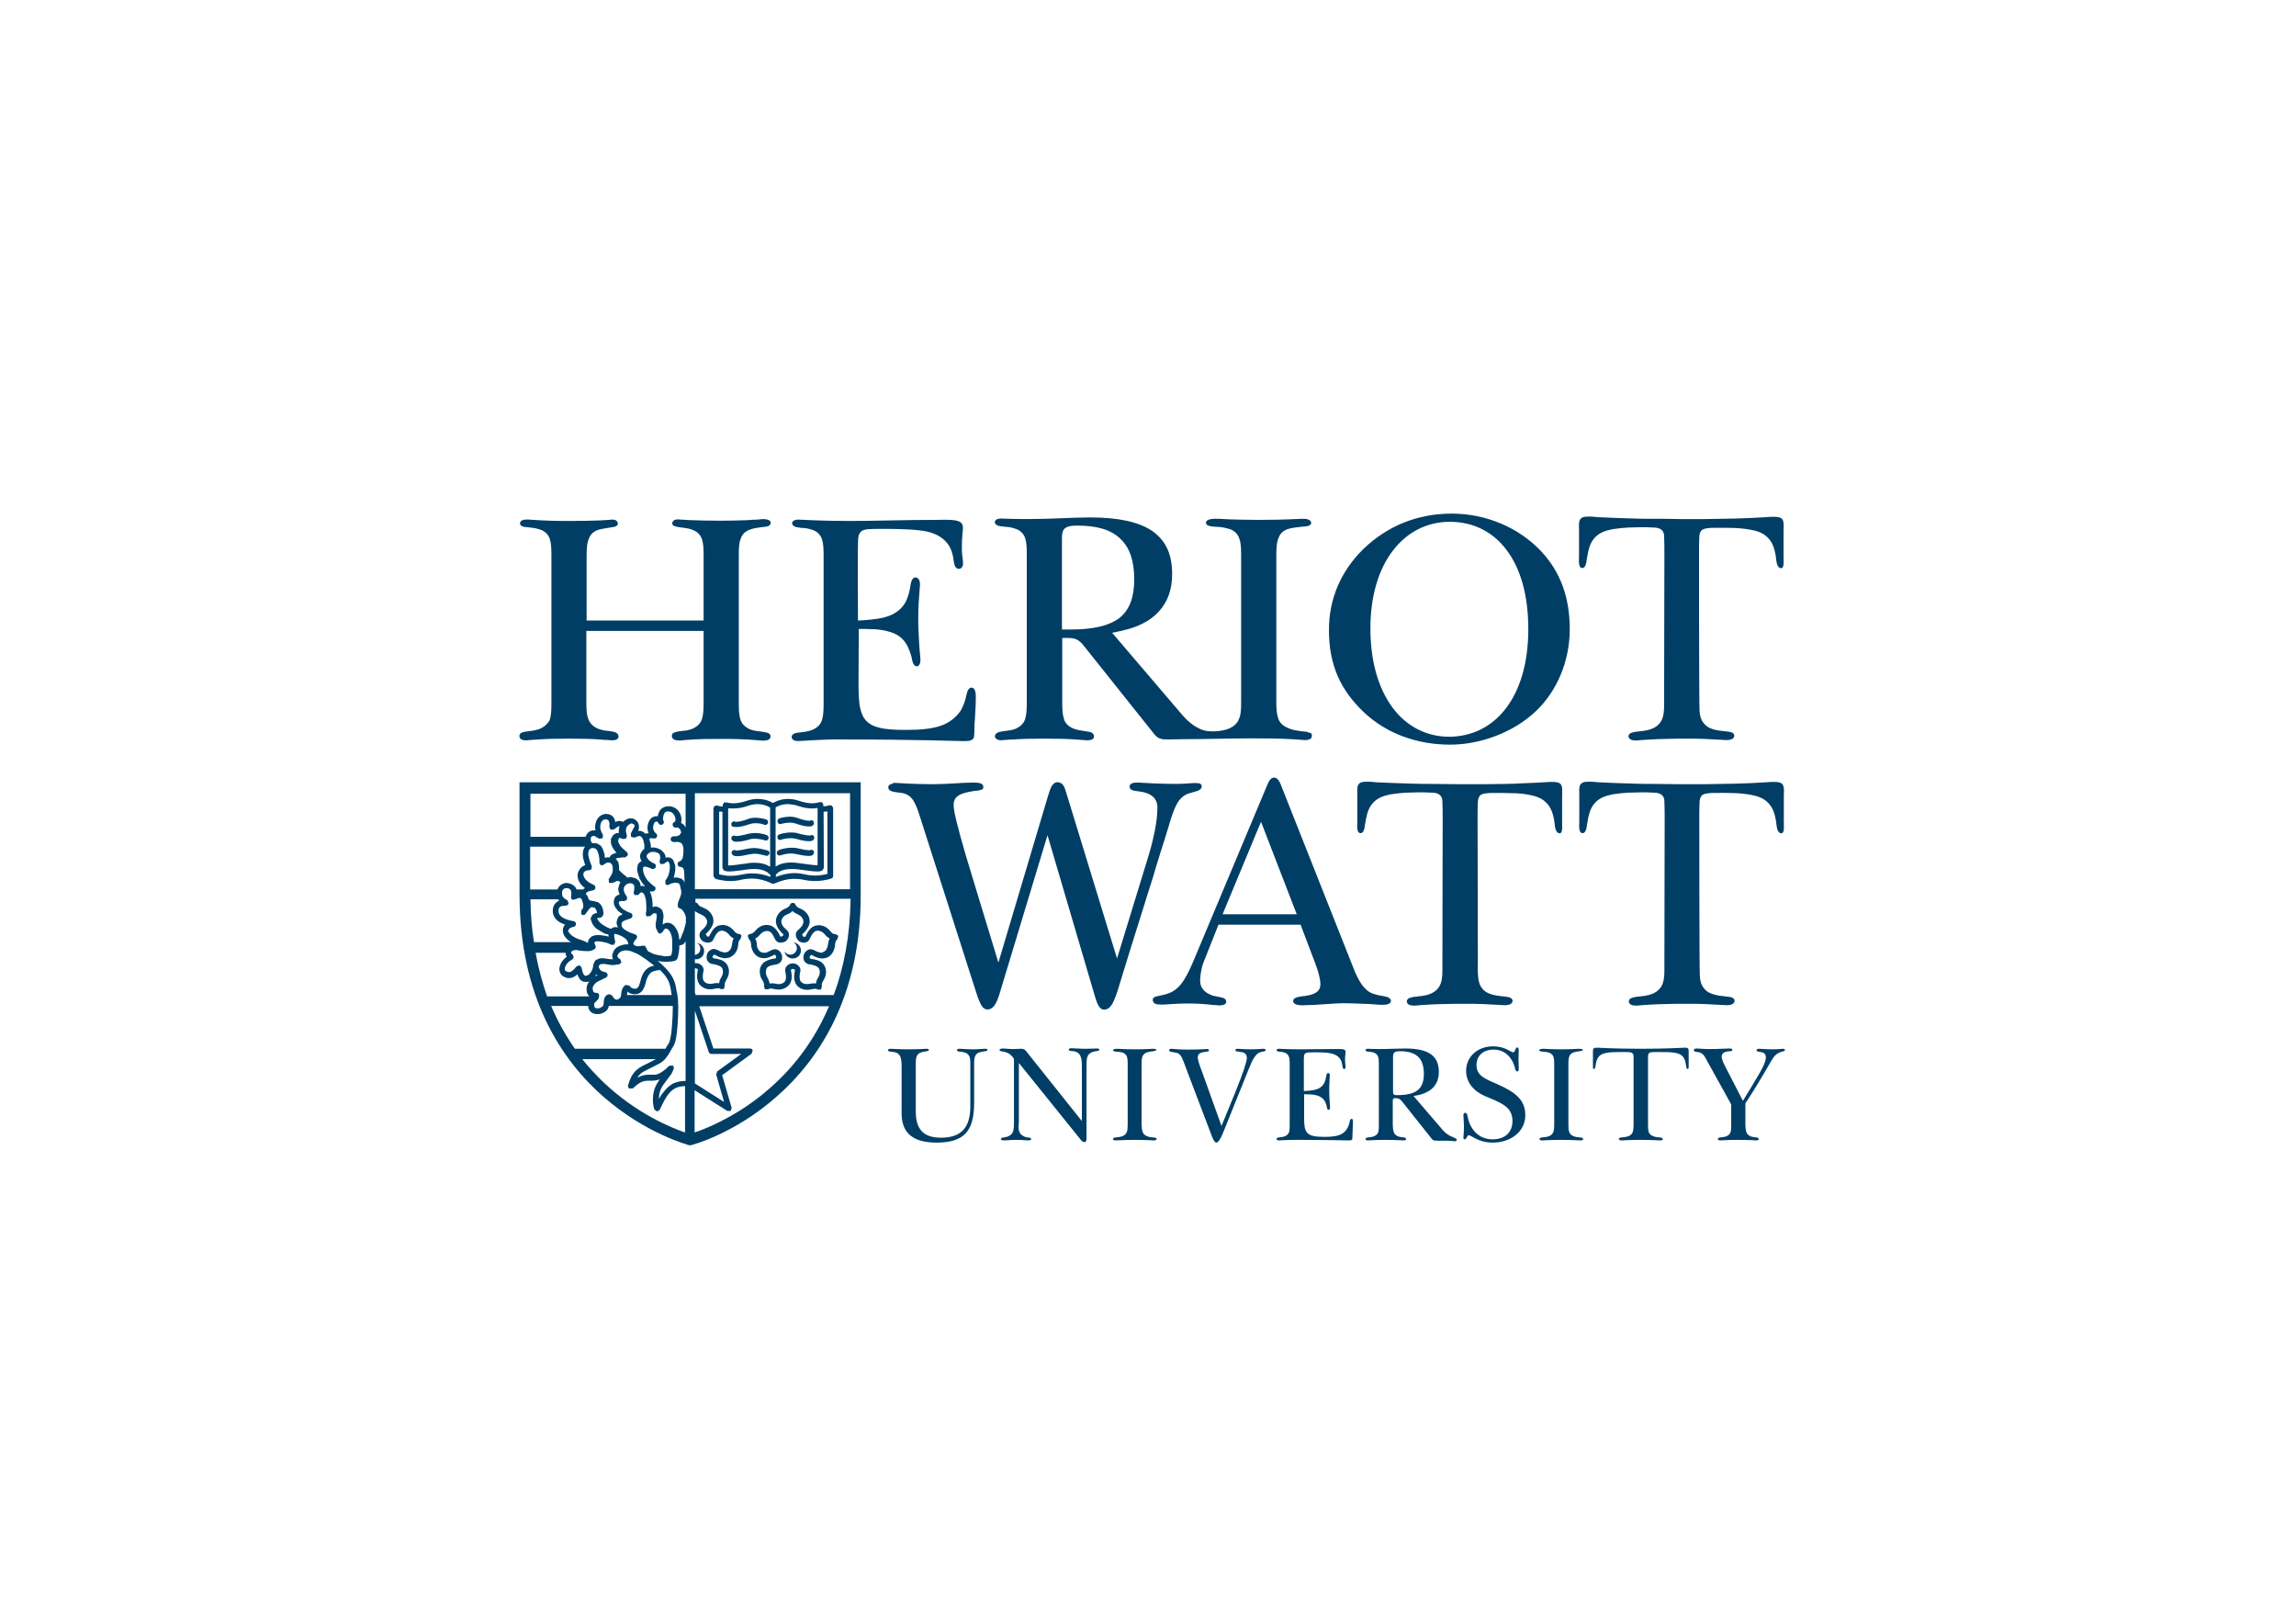 <?xml version="1.0" encoding="utf-8"?>
<!-- Generator: Adobe Illustrator 27.8.0, SVG Export Plug-In . SVG Version: 6.00 Build 0)  -->
<svg version="1.1" id="Layer_1" xmlns="http://www.w3.org/2000/svg" xmlns:xlink="http://www.w3.org/1999/xlink" x="0px" y="0px"
	 viewBox="0 0 841.9 595.3" style="enable-background:new 0 0 841.9 595.3;" xml:space="preserve">
<style type="text/css">
	.st0{fill:#003E66;}
</style>
<g>
	<path class="st0" d="M286.4,302.1l0.2-0.1c0.5-0.1,1.8-0.4,3-0.4c0.7,0,1.4,0.1,2.1,0.3c1.9,0.7,3.7,1.1,4.9,1.1c0.5,0,1,0,1.5-0.4
		c0.4-0.4,0.5-1,0.2-1.5c-0.3-0.4-0.9-0.5-1.3-0.2l0,0v0l-0.3,0c-0.8,0-2.4-0.3-4.2-1c-0.9-0.3-1.9-0.5-2.8-0.5
		c-2.1,0-3.9,0.6-3.9,0.6c-0.5,0.2-0.8,0.8-0.7,1.3C285.3,302,285.9,302.3,286.4,302.1L286.4,302.1z"/>
	<path class="st0" d="M286.2,313.6l0.3-0.1c0.6-0.2,2.1-0.6,3.6-0.6c0.6,0,1.1,0.1,1.7,0.2c1.9,0.4,3.5,0.7,4.7,0.7
		c0.6,0,1,0,1.6-0.4c0.4-0.4,0.5-1,0.2-1.5c-0.3-0.4-0.9-0.5-1.3-0.2l0,0l-0.1,0l-0.3,0c-0.8,0-2.4-0.3-4.2-0.7
		c-0.7-0.2-1.5-0.2-2.2-0.2c-2.5,0-4.6,0.8-4.7,0.9c-0.5,0.2-0.8,0.8-0.6,1.4C285.1,313.5,285.7,313.8,286.2,313.6L286.2,313.6z"/>
	<path class="st0" d="M276.8,305.4c-0.8,0-1.6,0.1-2.5,0.3c-1.8,0.5-3.4,0.8-4.2,0.8l-0.4,0l0,0l0,0c-0.4-0.3-1-0.2-1.3,0.2
		c-0.4,0.4-0.3,1.1,0.2,1.5l0,0c0.6,0.4,1,0.4,1.6,0.4c1.2,0,2.9-0.3,4.8-0.9c0.6-0.2,1.2-0.2,1.9-0.2c0.9,0,1.9,0.2,2.5,0.3
		l0.8,0.2l0.3,0.1c0.5,0.2,1.1-0.1,1.3-0.6c0.2-0.5-0.1-1.1-0.6-1.3C281.1,306.1,279.2,305.4,276.8,305.4L276.8,305.4z"/>
	<path class="st0" d="M276.6,310.9c-0.7,0-1.4,0.1-2.2,0.2c-1.8,0.4-3.4,0.7-4.2,0.7l-0.4,0l0,0l0,0c-0.4-0.3-1-0.2-1.3,0.2
		c-0.4,0.4-0.3,1.1,0.2,1.5l0,0c0.6,0.4,1.1,0.4,1.6,0.4c1.2,0,2.8-0.3,4.7-0.7c0.5-0.1,1.1-0.2,1.7-0.2c1,0,2,0.2,2.8,0.4l0.9,0.2
		l0.3,0.1c0.5,0.2,1.1,0,1.4-0.6c0.2-0.5,0-1.1-0.6-1.3C281.2,311.8,279.1,311,276.6,310.9L276.6,310.9z"/>
	<path class="st0" d="M286.3,307.9l0.3-0.1c0.6-0.2,1.9-0.5,3.3-0.5c0.6,0,1.3,0.1,1.9,0.2c1.9,0.6,3.6,0.9,4.8,0.9
		c0.5,0,1,0,1.6-0.4c0.4-0.4,0.5-1,0.2-1.5c-0.3-0.4-0.9-0.5-1.3-0.2l0,0h0l-0.4,0c-0.8,0-2.4-0.3-4.2-0.8c-0.8-0.3-1.7-0.3-2.5-0.3
		c-2.3,0-4.2,0.7-4.3,0.7c-0.5,0.2-0.8,0.8-0.6,1.3C285.2,307.8,285.8,308.1,286.3,307.9L286.3,307.9z M296.9,306.4L296.9,306.4
		L296.9,306.4L296.9,306.4L296.9,306.4z"/>
	<path class="st0" d="M270.1,303.2c1.2,0,2.9-0.4,4.9-1.1c0.6-0.2,1.3-0.3,2.1-0.3c0.9,0,1.7,0.1,2.3,0.3l0.7,0.2l0.2,0.1
		c0.5,0.2,1.1-0.1,1.3-0.7c0.2-0.5-0.1-1.1-0.7-1.3c-0.1,0-1.8-0.6-3.9-0.6c-0.9,0-1.9,0.1-2.8,0.5c-1.8,0.7-3.4,1-4.2,1l-0.3,0l0,0
		l0,0c-0.4-0.3-1-0.2-1.3,0.2c-0.4,0.4-0.3,1.1,0.1,1.5C269.1,303.2,269.6,303.2,270.1,303.2L270.1,303.2z"/>
	<path class="st0" d="M253.1,286.8h-62.6v41.1c0,37.7,15.4,60.8,30.9,74.3c15.5,13.5,30.9,17.5,31.1,17.6l0.5,0.1l0.5-0.1
		c0.2,0,15.6-4,31.1-17.6c15.5-13.5,31.1-36.6,31-74.3v-41.1H253.1L253.1,286.8z M282,399.2c-7.4,6.5-14.8,10.6-20.4,13.2
		c-2.8,1.3-5.1,2.2-6.7,2.7c-0.1,0-0.1,0-0.2,0.1v-15.5l12,7.6l1.2,0l0.4-1.1l-3.5-12l10.8-7.9l0.4-1.2c-0.1-0.4-0.5-0.7-1-0.7
		h-13.4l-5.2-15.5c10.1,0,39.4,0,47.6,0C298.3,382.3,290.2,392.1,282,399.2L282,399.2z M196.4,349.3c3,0,8.4,0,11,0c0,0,0,0,0,0.1
		c0,0.5,0.2,1,0.4,1.4c-1.6,1.1-2.6,2.8-2.7,4.5c0,1,0.5,2.1,1.5,2.7c0.7,0.4,1.4,0.6,2,0.6c1.1,0,2.1-0.5,2.8-1.1
		c0.1-0.1,0.2-0.2,0.3-0.3c0,0.1,0,0.1,0.1,0.2c0.2,0.5,0.4,1,0.7,1.4c0.3,0.5,0.8,0.9,1.5,1.1l0.9,0.1c0.4,0,0.9-0.1,1.2-0.2
		c-0.6,0.7-1,1.6-1,2.7v0.1c0,0.5,0,1.3,0.5,2.1c0.1,0.2,0.4,0.4,0.6,0.6l-15.6,0C198.9,360.3,197.4,355,196.4,349.3L196.4,349.3z
		 M241.6,402.9c0-1.6,0.4-3.5,1.7-5.3c1.3-1.8,1.9-2.5,2.3-3.1c0.5-0.6,0.9-1.2,1.4-2.6c0.2-0.5,0-1-0.4-1.3l-1.3,0.2l-0.5,0.5
		c-0.9,0.9-3,2.6-4.6,2.7l-1.1,0l-1.1,0c-1.2,0-2.6,0.2-4.3,1.1c0.4-0.6,0.7-1,1.1-1.4c1-0.9,2.4-1.4,4.5-2.5c1.8-1,3.3-1.4,4.8-3.2
		c1.4-1.7,1.9-3.1,2.9-4.6c0.4-0.6,0.5-1.3,0.8-2.3c0.6-2.9,0.9-7.9,0.9-11.7c0-1.9-0.1-3.5-0.3-4.6c-0.5-1.8-0.4-4-1.9-6.7
		c-1-1.7-2.6-3.6-5.3-5.8c0.9,0.2,1.8,0.3,2.7,0.3c0.1,0,0.3,0,0.4,0c0.6,0,1.2-0.1,1.8-0.1c0,0,0.1,0,0.1,0c0.2,0,0.3-0.1,0.5-0.1
		c0.4-0.1,0.7-0.1,1.1-0.3l0.1-0.1c0,0,0,0,0,0l0.5-0.5c0,0,0,0,0-0.1l0,0c0.2-0.5,0.3-1.2,0.5-2.2c0-0.2,0.1-0.5,0.1-0.7
		c0.1-0.6,0.1-1.2,0.1-1.9c0,0,0,0,0,0l0.1,0l0.9-0.2c0,0,0.1-0.1,0.1-0.1l0.1,0c0.2-0.1,0.3-0.3,0.5-0.4c0.1-0.1,0.2-0.1,0.2-0.2
		c0.2-0.2,0.3-0.5,0.4-0.7v51.3c0,0,0,0,0,0c-1.4,0-3.2,0.2-4.9,1.1c-1.1,0.7-2.1,1.5-3.1,2.9C242.8,400.9,242.2,401.8,241.6,402.9
		L241.6,402.9z M218.4,367.3l0.8-0.8c0.3-0.3,0.5-0.9,0.5-1.5c0-0.6-0.4-1-1-1c-0.9,0-1.1-0.3-1.2-0.6l-0.2-1v0c0-0.9,1-2.1,1.8-2.5
		h0c0.8-0.4,2.1-1,3.1-1.5c0.4-0.2,0.6-0.6,0.6-1.1c-0.1-0.4-0.4-0.8-0.9-0.9c-0.7-0.1-1.4-0.4-1.8-0.8l-0.6-1l0.1-0.5l0.3-0.4
		c0,0,0-0.1,0.1-0.1c0,0,0.1,0,0.1,0c0.2-0.1,0.4-0.2,0.8-0.2c0,0,0,0,0,0l0.1,0l0.5,0c0.4,0,0.9,0.1,1.4,0.2c0.2,0,0.3,0,0.5,0.1
		c0.5,0.1,1.1,0.1,1.6,0.1c0.4,0,0.8-0.1,1.2-0.2c0.4,0,0.8,0,1.1-0.2l0,0h0l0,0l0.6-0.7l0,0l0,0l-0.2-0.3l-0.2-0.6l-0.1-0.1l0,0
		c-0.1-0.1-0.2-0.2-0.3-0.2c-0.2-0.1-0.3-0.3-0.4-0.4c0,0-0.1-0.1-0.1-0.1c-0.1-0.2-0.2-0.3-0.2-0.5c0,0,0-0.1,0-0.1
		c0,0,0-0.1,0.1-0.2c0-0.1,0.1-0.3,0.2-0.5c0.1-0.2,0.3-0.3,0.4-0.4c0.1-0.1,0.1-0.1,0.2-0.2c0.2-0.2,0.5-0.3,0.8-0.4
		c0.1,0,0.2-0.1,0.3-0.1c0.4-0.1,0.9-0.2,1.3-0.2c0,0,0,0,0,0l0,0c0.3,0,0.7,0.1,1.1,0.2c0.3,0.1,0.5,0.1,0.8,0.2
		c0.2,0.1,0.3,0.1,0.4,0.2c0.5,0.2,1,0.4,1.5,0.6c0.1,0,0.2,0.1,0.2,0.1c0.2,0.1,0.5,0.3,0.7,0.4c2.1,1.3,3.7,2.5,5.1,3.6
		c0.1,0.1,0.2,0.2,0.4,0.3c-0.8,0.2-1.6,0.4-2.3,0.9c-2,1.4-2.5,3.7-2.9,5.3c-0.2,0.8-0.5,1.5-0.8,1.8c-0.3,0.3-0.5,0.5-1.1,0.5
		l-0.1,0l-0.8-0.2c-0.3-0.1-0.7-0.4-1.2-1l-1.3-0.2c-0.7,0.4-1.1,1.1-1.3,1.7c-0.3,0.9-0.3,1.7-0.4,2.3c-0.2,0.6-0.4,0.9-1.1,1.3
		l-0.4,0.1c-0.4,0-1.1-0.2-1.6-1.4l-1-0.6c-0.6,0-1.3,0.3-1.6,0.8c-0.5,0.7-0.6,1.4-0.6,2c0,0.6-0.1,1.1-0.2,1.4v0l0,0
		c-0.2,0.3-1.3,1-1.8,1c-0.7,0-1.1-0.1-1.2-0.3c-0.2-0.1-0.3-0.3-0.3-0.9C217.8,367.8,218,367.7,218.4,367.3L218.4,367.3z
		 M212.5,353.9l-1.1,0.4c-0.4,0.5-0.9,1.1-1.4,1.5c-0.5,0.4-1,0.6-1.4,0.6l-1-0.3c-0.4-0.2-0.5-0.5-0.5-0.9c0-1,1.1-2.7,2.6-3.3
		l0.7-0.9l-0.4-1c-0.5-0.4-0.6-0.6-0.6-0.8l0.3-0.5c0.3-0.2,0.8-0.4,1.5-0.4l0.4,0c0.2,0.1,1.9,0.4,3.6,0.4c0.6,0,1.1,0,1.7-0.2h0
		c0.1,0,0.1,0,0.2-0.1c0.2-0.1,0.4-0.1,0.5-0.2c0.3-0.1,0.5-0.3,0.5-0.3l0,0c0,0,0.1,0,0.1-0.1l0.2-0.5l0.1-0.2l0,0l0,0l-0.3-0.8
		l-0.3-0.6l0.1-0.2c0-0.1,0.1-0.1,0.2-0.2l0.6-0.2c0.1,0,0.2,0,0.3,0c0.9,0,1.8,0.2,2.7,0.4c0,0,0,0,0.1,0c0.9,0.2,1.7,0.6,2.3,0.9
		l0,0l1.1-0.1l0,0h0l0-0.1l0.3-1c0,0,0,0,0,0c-0.1-0.3-0.2-0.6-0.2-0.9c0-0.2-0.1-0.4-0.1-0.6c-0.1-0.4-0.1-0.7-0.1-0.9l0.1-0.4l0,0
		v0l0.1,0l0.3,0c0.9,0.2,1.9,0.6,2.8,1.1c0.3,0.2,0.5,0.4,0.8,0.6c0.1,0.1,0.3,0.2,0.4,0.4c0.3,0.3,0.4,0.6,0.5,0.9
		c0,0,0,0.1,0.1,0.1l0,0.2c0,0,0,0,0,0l0.1,0.5l-0.4,0c0,0,0,0,0,0c0,0,0,0,0,0c-0.7,0-1.4,0.1-2,0.3c-0.2,0.1-0.3,0.2-0.5,0.2
		c-0.4,0.1-0.8,0.3-1.1,0.5c0,0-0.1,0.1-0.1,0.1c0,0-0.1,0-0.1,0c-0.2,0.1-0.3,0.3-0.4,0.4c-0.3,0.2-0.5,0.5-0.7,0.8
		c-0.2,0.2-0.2,0.5-0.3,0.8c-0.1,0.3-0.3,0.5-0.3,0.8l0,0.2c0,0.1,0,0.1,0,0.2c0,0.3,0.1,0.6,0.2,0.9c0,0.1,0,0.2,0.1,0.3
		c-0.6,0-1.1-0.1-1.7-0.1c-0.4-0.1-0.7-0.1-1-0.2l-0.3,0c-0.1,0-0.3,0-0.4-0.1l-0.4,0l-0.1,0c0,0,0,0,0,0h0c-0.4,0-0.7,0-1.1,0.1
		c-0.1,0-0.1,0.1-0.2,0.1c-0.2,0.1-0.5,0.2-0.7,0.3c0,0-0.1,0-0.1,0c-0.1,0-0.1,0.1-0.2,0.1c-0.2,0.1-0.4,0.3-0.5,0.5
		c0,0.1-0.1,0.1-0.1,0.2c0,0.1-0.1,0.1-0.1,0.2c-0.1,0.1-0.1,0.2-0.1,0.3c0,0.1-0.1,0.2-0.2,0.3l0,0.3c-0.1,0.4-0.2,0.8-0.2,1v0
		c0,0-0.2,1.1-0.8,1.8c-0.5,0.8-1.2,1.2-1.7,1.2l-0.4,0l-0.4-0.3c-0.2-0.3-0.4-0.8-0.6-1.4c-0.1-0.6-0.2-1.1-0.3-1.4L212.5,353.9
		L212.5,353.9z M208.4,341.2l0.3-0.7c0.2-0.2,0.6-0.5,1.7-0.7c0.5-0.1,0.8-0.6,0.8-1.1c0-0.5-0.4-0.9-0.9-1
		c-1.3-0.2-2.8-0.6-3.8-1.2c-1.1-0.6-1.6-1.4-1.7-2.2l0-0.3c0-0.9,0.2-1.3,0.8-1.7c0.1-0.1,0.8-0.2,2-0.3c0.4,0,0.8-0.4,0.9-0.8
		l-0.4-1.1c-0.7-0.4-1.2-0.7-1.5-1.1c-0.3-0.3-0.5-0.6-0.5-1.4l0-0.6c0.2-1,0.8-1.4,1.6-1.4l0.3,0c0.7,0.1,1,0.4,1.2,0.6
		c0.2,0.3,0.3,0.7,0.3,1.3c0,0.4,0,0.8-0.1,1.3c-0.1,0.5,0.2,0.9,0.6,1.1l1.2-0.3l1.1-0.4l0.3,0l0.3,0.1l0.4,0.4
		c0.1,0.4,0.3,0.8,0.4,1.2l0.2,1.1c0,0.6-0.1,1.1-0.7,1.7l-0.1,1.4c0.3,0.4,0.9,0.5,1.4,0.2l0.2-0.2l0,0c0,0,0,0,0-0.1l0.2-0.2
		c0.3-0.4,0.7-1,1.1-1.5c0.4-0.5,0.8-0.7,1-0.7l0.1,0c0.3,0,0.5,0.1,0.7,0.1c0,0,0.1,0,0.1,0c0.1,0,0.1,0.1,0.1,0.1l0.4,0.4
		c0.2,0.3,0.4,0.7,0.5,1.2l0,0.3c-0.1,0-0.2,0-0.3,0.1c-0.1,0-0.3,0-0.4,0.1l-0.3,0.1c-0.1,0-0.1,0-0.2,0.1c-0.1,0-0.1,0.1-0.1,0.1
		l-0.4,0.2c-0.1,0.1,0,0.2-0.1,0.3c-0.3,0.4-0.5,0.8-0.5,1.2c0,0.2,0.1,0.4,0.2,0.6c0.1,0.2,0.1,0.5,0.2,0.7
		c0.1,0.1,0.1,0.2,0.2,0.4c0.4,0.8,1,1.5,1.7,2c0.1,0.1,0.3,0.2,0.4,0.2c0.4,0.3,0.7,0.5,1.1,0.7c0.2,0.1,0.3,0.2,0.5,0.3
		c0.2,0.1,0.3,0.2,0.5,0.3c0.4,0.2,0.8,0.3,1.2,0.4c0,0,0,0,0.1,0l0,0c0,0,0.1,0,0.1,0c0.1,0,0.2,0.1,0.3,0.1l0,0.3
		c0,0.2,0.1,0.3,0.1,0.5c-0.4-0.1-0.7-0.2-1.1-0.3c-0.1,0-0.3,0-0.4,0c-0.8-0.2-1.7-0.3-2.5-0.3c0,0,0,0-0.1,0c-0.1,0-0.1,0-0.2,0
		c-0.2,0-0.3,0.1-0.5,0.1c-0.2,0-0.3,0-0.5,0.1c-0.2,0-0.4,0.1-0.6,0.2c-0.1,0-0.2,0-0.3,0.1c0,0-0.1,0.1-0.1,0.1
		c-0.4,0.3-0.7,0.6-1,1l0,0c-0.2,0.4-0.3,0.7-0.3,1.1c0,0,0,0.1,0,0.1c0,0,0,0,0,0.1c-0.9-0.5-1.8-0.9-2.8-1.2
		c-0.9-0.2-2.2-0.8-3.1-1.5c-0.9-0.7-1.5-1.6-1.4-2L208.4,341.2L208.4,341.2z M216.6,308.1l0-0.4c0-0.5,0.1-0.8,0.3-1l0.8-0.3
		c0.1,0,0.6,0.2,1,0.5c0.5,0.3,0.9,0.5,1.1,0.6l1.2-0.2l0.1-1.2c-0.6-1.1-1-1.9-1-2.8c0-0.9,0.2-1.7,0.6-2.2
		c0.4-0.5,0.7-0.7,1.4-0.7c0.5,0,0.7,0.2,1,0.4c0.2,0.3,0.4,0.8,0.4,1.5l-0.1,0.8l0.5,1.1l1.2-0.1c0.7-0.5,1.1-0.8,1.4-1l0.4-0.2
		l0.1,0l0.2,0.1c-0.2,0.4-0.3,1-0.3,1.5c0,0,0,0.1,0,0.1c0,0,0,0,0,0.1c0,0,0,0.1,0,0.2c0,0.2,0,0.4,0,0.5c-0.1,0-0.2,0-0.3,0h0
		c0,0,0,0,0,0c-0.3,0-0.6,0-0.9,0.2c-0.1,0-0.2,0.1-0.3,0.2c-0.2,0.1-0.3,0.2-0.5,0.3c0,0,0,0,0,0c0,0,0,0,0,0
		c-0.2,0.2-0.3,0.5-0.5,0.8c0,0,0,0.1-0.1,0.1c0,0.1,0,0.1-0.1,0.2c-0.1,0.2-0.1,0.4-0.2,0.5l0,0.3c0,0,0,0.1,0,0.1v0v0l0,0.2l0,0.3
		c0,1.1,0.5,1.9,1,2.7c0.4,0.5,0.7,1,1.1,1.4c0,0,0,0,0,0c-0.1,0-0.1,0-0.2,0c-0.1,0-0.3,0-0.4,0.1c-0.1,0-0.2,0.1-0.2,0.1
		c-0.2,0.1-0.5,0.2-0.7,0.3c0,0-0.1,0-0.1,0c0,0,0,0.1-0.1,0.1c-0.1,0.1-0.3,0.2-0.4,0.3c-0.1,0.1-0.2,0.3-0.3,0.4
		c0,0.1-0.1,0.1-0.1,0.2c0,0.1-0.1,0.1-0.1,0.2c-0.2,0-0.3-0.1-0.5-0.1c0,0,0,0,0,0c0,0,0,0,0,0c-0.4,0-0.8,0.1-1.2,0.2
		c0-0.3-0.1-0.5-0.1-0.8c0-0.1,0-0.2,0-0.2c0-0.2,0-0.3-0.1-0.5c-0.1-0.5-0.3-1-0.5-1.5c0-0.1,0-0.2-0.1-0.3h0c0,0,0,0,0,0
		c0,0,0,0,0,0h0c0-0.1-0.1-0.2-0.2-0.3c-0.1-0.1-0.1-0.2-0.1-0.3c0,0-0.1-0.1-0.1-0.1c-0.2-0.4-0.6-0.7-1-0.9c0,0,0,0-0.1-0.1
		c0,0,0,0,0,0c-0.6-0.3-1.1-0.4-1.6-0.4c0,0,0,0,0,0h0l-0.1,0c0,0,0,0-0.1,0c-0.2,0-0.3,0-0.5,0.1
		C216.8,308.7,216.7,308.4,216.6,308.1L216.6,308.1z M231.3,305.6l0.1,1.2l1.2,0.3c0.6-0.2,1.5-0.6,1.8-0.6l0.1,0h0
		c0.5,0.1,0.9,0.4,1.2,1.1c0.2,0.3,0.2,0.6,0.3,0.9c0.2,0.6,0.3,1.2,0.3,1.8c0,0.3,0,0.7-0.1,1c0,0,0,0,0,0
		c-0.1,0.1-0.3,0.2-0.4,0.3c-0.2,0.2-0.3,0.3-0.4,0.5c-0.1,0.1-0.1,0.2-0.2,0.3c-0.1,0.2-0.2,0.4-0.3,0.5c-0.1,0.3-0.2,0.6-0.2,0.9
		c0,0,0,0.1,0,0.1l0,0c0,0,0,0,0,0c0,0.6,0.2,1.2,0.6,1.8l0,0c0,0-0.1,0-0.1,0c0,0-0.1,0-0.1,0.1c-0.3,0.1-0.5,0.3-0.7,0.5
		c0,0-0.1,0-0.1,0.1c-0.1,0.1-0.1,0.2-0.1,0.2c-0.1,0.1-0.2,0.2-0.3,0.4c-0.1,0.1-0.1,0.2-0.1,0.4c0,0,0,0.1,0,0.1
		c-0.1,0.4-0.2,0.8-0.2,1.2c0,0.2,0.1,0.3,0.1,0.4l0,0.3c0,0.2,0.1,0.3,0.1,0.4c0.1,0.4,0.2,0.8,0.3,1.1c0.1,0.2,0.2,0.4,0.2,0.6
		c0.1,0.2,0.1,0.4,0.2,0.5c0,0.1,0.1,0.1,0.1,0.2c0.2,0.4,0.5,0.9,0.7,1.2c0.1,0.1,0.1,0.2,0.2,0.3c0.4,0.5,0.7,0.9,1.1,1.3
		c0,0-0.1,0-0.1,0c-0.3-0.1-0.5-0.2-0.8-0.2c-0.1,0-0.1,0-0.2,0c0,0,0,0,0,0c0,0,0,0,0,0l-0.2,0c-0.2,0-0.3,0.1-0.4,0.1
		c0-0.5-0.1-0.9-0.3-1.4c-0.2-0.4-0.5-0.8-1-1.1c-0.1,0-0.1-0.1-0.1-0.2c-0.1-0.1-0.2-0.1-0.3-0.1c-0.1,0-0.1-0.1-0.2-0.1v0l0,0l0,0
		l0,0c-0.1,0-0.2,0-0.3-0.1c-0.5-0.2-0.9-0.2-1.3-0.3c-0.1,0-0.1,0-0.2,0c0,0,0,0-0.1,0c0,0,0,0-0.1,0l-0.1,0
		c-0.3,0-0.6,0.1-0.9,0.2c-0.1-0.1-0.1-0.3-0.3-0.4c0,0-0.1-0.1-0.1-0.1l0,0c-0.7-0.4-2-1.7-2.6-2.3l0-0.2l0-0.3v0c0,0,0,0,0-0.1
		l0-0.8l-0.1-0.6l-0.1-0.5c0,0,0,0,0-0.1c0,0,0-0.1,0-0.1c-0.1-0.2-0.2-0.4-0.3-0.5c-0.1-0.2-0.2-0.3-0.3-0.5
		c-0.1-0.1-0.2-0.2-0.4-0.3l0-0.1c0.1-0.1,0.1-0.1,0.2-0.2c0,0,0.1,0,0.1,0c0.2-0.1,0.4-0.2,0.9-0.2l0.1,0l0.6-0.1
		c0.4,0,0.9-0.1,1.4-0.1l0.2,0l0,0c0,0,0,0,0.1,0l0.6-0.6l0.3-0.2l0,0l0,0l-0.4-1.1l-0.5-0.4c-0.5-0.4-1.2-1-1.8-1.7
		c-0.1-0.1-0.1-0.2-0.2-0.3c-0.4-0.6-0.8-1.3-0.7-1.7l0-0.2v0c0-0.2,0.1-0.3,0.1-0.4c0-0.1,0.1-0.2,0.1-0.2c0-0.1,0-0.1,0.1-0.1
		c0,0,0,0,0-0.1l0.2-0.1c0.3,0,0.7,0.2,1.2,0.4c0,0,0,0,0.1,0l0,0c0,0,0,0,0,0l0.7-0.1l0.4-0.1l0,0l0,0l0.3-1.1c0,0,0,0,0,0
		c-0.3-0.7-0.3-1.2-0.4-1.7c0,0,0-0.1,0-0.1c0-0.4,0.1-0.8,0.2-1.1c0-0.1,0.1-0.2,0.1-0.2c0.2-0.3,0.3-0.5,0.6-0.7
		c0.5-0.5,1.2-0.7,1.3-0.6l0,0l0.7,0.3c0.2,0.2,0.3,0.4,0.3,0.9C232.2,303.5,232,304.4,231.3,305.6L231.3,305.6z M239,307.3l0.7,0.1
		c0.5,0.1,1-0.2,1.2-0.6c0.2-0.5,0-1-0.4-1.3c-0.5-0.3-1.1-1.4-1-2.2l0-0.4c0.1-0.5,0.3-1,0.5-1.3c0.2-0.3,0.4-0.4,0.9-0.4l0.2,0.1
		l0.5,0.7c0,0,0,0,0,0l0,0l0,0c0.3,0.5,1,0.6,1.4,0.2c0.5-0.3,0.6-1,0.2-1.4l-0.1-0.7l0.1-0.7v0c0.1-0.7,0.4-1.2,0.6-1.5
		c0.3-0.3,0.5-0.4,1.1-0.4l0.4,0c1.5,0.2,2.3,1.5,2.4,3l-0.1,0.6l-0.4,0.3c-0.4,0.2-0.7,0.7-0.5,1.2c0.1,0.5,0.5,0.8,1,0.8h0.9
		l0.8,0.6l0.4,1.2l-0.6,0.9c-0.4,0.3-0.9,0.5-1.6,0.5c-0.1,0-0.2,0-0.4,0H247c-0.6,0-1,0.4-1.1,1c0,0.6,0.4,1,1,1.1l0.1,0l0,0h0
		l0.4,0c0.1,0,0.1,0,0.2,0c0.5,0,0.8-0.1,1,0l0.6,0.1c0.5,0.2,0.8,0.4,1,0.8c0.2,0.4,0.4,1,0.4,1.6l0,1c0,0.8-0.1,1.7-0.3,2.4
		c-0.3,0.7-0.6,1-1.1,1.2c-0.5,0.1-0.8,0.6-0.7,1.1c0,0.5,0.4,0.9,0.9,0.9c0.8,0.1,0.9,0.3,1.1,0.5c0.2,0.3,0.4,0.9,0.4,2
		c0,0.7,0.1,1.5,0.1,2.3c0,0.3,0,0.6,0,0.9c-0.1-0.1-0.2-0.3-0.2-0.4c-0.1-0.1-0.1-0.2-0.2-0.4c0,0,0,0-0.1,0
		c-0.3-0.3-0.6-0.6-1-0.7c-0.1,0-0.1,0-0.2,0c-0.1,0-0.2-0.1-0.3-0.1c-0.5-0.2-1-0.2-1.4-0.2l-0.6,0.1c0,0,0,0,0,0
		c0-0.1,0.1-0.2,0.1-0.3c0.1-0.4,0.3-0.9,0.3-1.3c0-0.1,0.1-0.2,0.1-0.4h0c0,0,0,0,0,0c0,0,0,0,0,0l0,0c0-0.3,0.1-0.5,0.1-0.8
		c0-0.1,0-0.2,0-0.3l0-0.1c0,0,0,0,0,0c0-0.1,0-0.1,0-0.2l0-0.6c0-0.1,0-0.1,0-0.2c0-0.3-0.1-0.6-0.2-0.8c0-0.2-0.1-0.3-0.2-0.5
		c0-0.1-0.1-0.3-0.1-0.4c-0.1-0.1-0.2-0.3-0.2-0.4c0,0,0,0,0-0.1c0,0,0,0,0,0c-0.2-0.3-0.5-0.5-0.7-0.7c-0.1,0-0.2-0.1-0.2-0.1
		c-0.3-0.2-0.7-0.3-1-0.3c0,0,0,0,0,0h0c0,0,0,0,0,0c-0.4,0-0.6,0.1-0.9,0.2c0-0.2,0-0.3-0.1-0.5c0,0,0,0,0-0.1
		c-0.1-0.6-0.4-1.1-0.9-1.6c-0.1-0.1-0.1-0.1-0.2-0.2c-0.1-0.1-0.2-0.2-0.3-0.3c0,0-0.1,0-0.1-0.1c0,0-0.1-0.1-0.1-0.1
		c-0.2-0.1-0.4-0.2-0.6-0.3c-0.8-0.4-1.6-0.6-2.2-0.6c-0.3,0-0.6,0-0.9,0.1c0,0,0,0,0,0c0-0.6-0.1-1.4-0.3-2.2
		c-0.1-0.3-0.2-0.5-0.3-0.8C238,307.4,238.5,307.3,239,307.3L239,307.3z M265.5,404l-10.7-6.8v-26.7l5.1,15.2c0.1,0.4,0.5,0.7,1,0.7
		h10.9l-8.8,6.4l-0.4,1.1L265.5,404L265.5,404z M249.9,343.2c-0.1,0.2-0.2,0.4-0.2,0.6c0,0,0,0,0,0l-0.3,0.5l-0.2,0.2h0l-0.1,0
		c-0.1-1.6-0.5-3-1.2-4.1l0,0c0,0,0,0,0,0c-0.7-1.2-1.8-2.1-3.1-2.1c0,0,0,0,0,0h0c-0.7,0-1.2,0.2-1.8,0.7c0-0.4,0.1-0.9,0.1-1.4
		c0.1-0.6,0.2-1.2,0.2-1.7c0,0,0,0,0-0.1c0,0,0,0,0-0.1c0-0.3-0.1-0.7-0.2-1.1c0-0.1-0.1-0.2-0.1-0.3c-0.1-0.2-0.1-0.4-0.2-0.6
		c0,0-0.1-0.1-0.1-0.1c0,0,0-0.1-0.1-0.2c-0.1-0.1-0.2-0.2-0.4-0.3c-0.1-0.1-0.2-0.2-0.4-0.3c-0.3-0.1-0.5-0.3-0.8-0.3
		c0,0-0.1,0-0.1-0.1l0,0c0,0-0.1,0-0.1,0l-0.5-0.1c-0.3,0-0.7,0.2-1,0.3c0,0,0,0,0,0c0-0.2,0-0.4,0-0.7c0-0.4,0-0.9-0.1-1.5
		c0,0,0-0.1,0-0.2c0-0.2-0.1-0.4-0.1-0.6c0-0.3-0.1-0.6-0.2-0.9c0-0.2-0.1-0.4-0.1-0.6c-0.1-0.2-0.2-0.4-0.3-0.7c0,0,0-0.1,0-0.1
		c0,0,0,0,0,0c-0.1-0.2-0.2-0.3-0.2-0.5l0.3,0l0.5,0c0.5,0.1,1-0.2,1.2-0.7c0.2-0.5,0-1-0.4-1.2c0,0,0,0,0,0l0,0c0,0,0,0,0,0l-0.1,0
		c-0.4-0.3-0.8-0.6-1.1-0.9c-0.3-0.3-0.6-0.6-0.9-0.9c-0.1-0.1-0.2-0.2-0.3-0.3c-0.3-0.4-0.6-0.7-0.8-1.2c-0.1-0.2-0.2-0.3-0.3-0.5
		c-0.3-0.6-0.5-1.3-0.6-2c0,0,0-0.1,0-0.1l0-0.4c0-0.2,0-0.3,0-0.4l0-0.1c0-0.1,0-0.1,0.1-0.2l0.2-0.1l0.4-0.1
		c0.2,0,0.5,0.1,0.9,0.2c0.1,0,0.2,0,0.3,0.1c0.4,0.1,0.8,0.3,1.2,0.5l0,0c0,0,0,0,0,0l0,0c0,0,0,0,0,0l0,0c0,0,0,0,0.1,0
		c0.5,0.2,1.1,0,1.4-0.5c0.2-0.5,0.1-1.1-0.4-1.4c0,0,0,0-0.1,0c0,0,0,0,0,0c0,0,0,0,0,0h0c-1.1-0.5-1.7-1-2.2-1.5
		c-0.4-0.5-0.6-0.9-0.6-1.2c0-0.3,0.2-0.8,0.9-1.2c0.2-0.1,0.4-0.2,0.6-0.3c0.2-0.1,0.5-0.1,0.8-0.1l0.1,0c0.5,0,1,0.1,1.5,0.3
		c0.1,0.1,0.3,0.1,0.4,0.2c0.2,0.1,0.4,0.3,0.5,0.5c0,0,0,0,0,0.1c0.1,0.2,0.2,0.5,0.2,1l0,0c0,0.3-0.1,0.7-0.2,1.2
		c0,0.1,0,0.1,0,0.2c0,0.2,0,0.3,0,0.5c0,0,0.1,0.1,0.1,0.1c0.1,0.2,0.2,0.3,0.3,0.4l0,0c0,0,0,0,0,0l0.9-0.1l0.3,0l0,0l0,0
		c0.3-0.3,0.5-0.5,0.8-0.6c0.1-0.1,0.2-0.2,0.3-0.2c0.1-0.1,0.3-0.1,0.3-0.1l0.4,0.4c0,0.1,0.1,0.2,0.1,0.3c0,0.1,0,0.1,0.1,0.2
		c0.1,0.2,0.1,0.4,0.1,0.7c0,0.1,0,0.3,0,0.4l0,0.3l0,0.4c0,0.3-0.1,0.5-0.1,0.8c-0.1,0.4-0.2,0.8-0.3,1.2c0,0,0,0.1,0,0.1
		c-0.2,0.4-0.3,0.8-0.5,1.1l-0.5,0.8l-0.2,0.2l0,0.1l0,0.7l0,0.6c0,0,0,0,0,0v0l0,0c0.3,0.4,0.9,0.5,1.3,0.2l0,0
		c0.4-0.2,0.8-0.4,1.2-0.5l0.1,0c0.4-0.1,0.8-0.2,1.2-0.2c0,0,0,0,0,0l0.9,0.2c0,0,0,0,0.1,0l0.4,0.4c0,0.1,0.1,0.2,0.1,0.3l0.4,1.7
		c0,0.3,0.1,0.4,0.1,0.5l0,0.5c0,0.5-0.1,1-0.5,2c-0.4,0.9-0.8,1.7-0.8,2.8c0,0.5,0.4,1,0.9,1.1l0,0c0,0,1.2,0.2,2.1,3v2.1
		c-0.2,1-0.5,2-0.8,3.1C250.3,342.1,250.1,342.7,249.9,343.2L249.9,343.2z M228.3,323.1L228.3,323.1L228.3,323.1L228.3,323.1z
		 M227.9,321.3c0.3,0.2,0.6,0.3,0.8,0.6C228.5,321.6,228.2,321.4,227.9,321.3L227.9,321.3z M228.9,335.8c-0.2-0.1-0.4-0.2-0.6-0.3
		C228.5,335.6,228.7,335.7,228.9,335.8L228.9,335.8z M228.4,341.3c-0.3-0.1-0.5-0.2-0.8-0.3C227.9,341.1,228.2,341.2,228.4,341.3
		L228.4,341.3z M237.7,351.1c-0.5-0.3-0.9-0.5-1.2-0.8C236.8,350.5,237.2,350.8,237.7,351.1L237.7,351.1z M241.5,350.2
		c-0.7-0.1-1.3-0.3-1.9-0.5c-0.7-0.3-1.2-0.5-1.6-0.8c0,0,0,0-0.1,0c-0.2-0.1-0.3-0.2-0.4-0.3l-0.5-1l-0.3-0.5l-0.1-0.3l0,0l0,0
		l-0.8-0.1l-0.2,0c-0.4,0.1-0.9,0.2-1.4,0.2c0,0-0.1,0-0.1,0c-0.5,0-0.9-0.1-1.2-0.2l-0.4-0.3l-0.1-0.1l-0.2-0.4v0l0.5-1l0.4-0.4
		l0.1-0.1l0,0l0-0.1c0.2-0.2,0.4-0.4,0.4-0.7c0-0.1,0-0.1,0-0.2l0,0l0,0c-0.1-0.4-0.3-0.7-0.6-0.8c-0.9-0.3-1.7-0.6-2.4-0.9
		c-0.1,0-0.1-0.1-0.2-0.1c-0.6-0.3-1.1-0.6-1.5-0.9c-0.8-0.6-1-1.1-1-1.6c0,0,0,0,0-0.1l0-0.1c0-0.5,0.2-0.8,0.5-1.1l1-0.5
		c0,0,0,0,0.1,0l0.9-0.3l0.8-0.3c0.4-0.1,0.7-0.5,0.7-1s-0.3-0.9-0.7-1l-0.3-0.1c-0.4-0.1-0.7-0.3-1.1-0.5c-0.4-0.2-0.7-0.4-1.1-0.6
		c-0.2-0.2-0.5-0.3-0.6-0.5c-0.2-0.1-0.3-0.3-0.4-0.4c-0.2-0.2-0.3-0.4-0.4-0.5c-0.1-0.2-0.2-0.4-0.3-0.6c0-0.1-0.1-0.2-0.1-0.2
		l0-0.3l0.2-0.5l0.8-0.2h0l0.2,0l0.7,0.1l0.4-0.2l0.7-0.3v0l0,0l0-0.5l0-0.7c0,0,0-0.1-0.1-0.1c-0.4-0.5-0.6-0.9-0.8-1.3
		c-0.1-0.2-0.2-0.5-0.2-0.7c0-0.2-0.1-0.3-0.1-0.5v0c0-0.5,0.1-0.8,0.2-1c0.1-0.2,0.3-0.4,0.5-0.6l0,0c0,0,0.1,0,0.1-0.1
		c0.2-0.2,0.5-0.4,0.9-0.5c0.1,0,0.2-0.1,0.4-0.1c0.1,0,0.1,0,0.2,0c0.4,0,0.7,0.1,0.9,0.2c0,0,0,0,0.1,0l0.4,0.4c0,0,0,0.1,0.1,0.2
		c0.1,0.2,0.1,0.4,0.1,0.7c0,0.1,0,0.1,0,0.2c0,0.4-0.1,0.9-0.2,1.5l0,0.1c0,0,0,0,0,0c0,0,0,0,0,0l0,0c-0.1,0.4,0.1,0.9,0.5,1.1
		l0.4-0.1l0.7,0l0.1-0.1l0,0l0.2-0.2l0.1-0.1l0.4-0.4l0.4-0.2l0.6,0.3c0,0,0.1,0.1,0.1,0.1c0.1,0.1,0.2,0.3,0.3,0.4
		c0,0.1,0.1,0.1,0.1,0.2c0.2,0.4,0.3,0.8,0.4,1.3c0.1,0.4,0.2,0.7,0.2,1c0,0.1,0,0.2,0,0.3c0,0.5,0.1,0.9,0.1,1.4c0,0.3,0,0.6,0,0.8
		c0,0.2,0,0.3,0,0.5c0,0,0,0.1,0,0.2c0,0.4-0.1,0.8-0.2,1.4c0,0.1,0,0.3,0.1,0.4c0,0.1,0,0.1,0,0.2c0.1,0.1,0.2,0.2,0.3,0.3
		c0,0,0.1,0.1,0.1,0.1h0c0,0,0,0,0,0l1.2-0.2c0,0,0,0,0,0h0c0.3-0.3,0.6-0.5,0.8-0.7c0,0,0.1-0.1,0.1-0.1c0.2-0.1,0.4-0.2,0.6-0.2
		l0.1,0c0.1,0,0.1,0,0.1,0c0.1,0,0.3,0.1,0.3,0.1c0,0,0,0,0.1,0c0,0,0.1,0.1,0.1,0.1c0,0,0,0.1,0,0.1c0,0.1,0.1,0.3,0.1,0.5
		c0,0.1,0,0.1,0,0.2c0,0.5-0.1,1.1-0.2,1.9c-0.1,0.5-0.2,0.9-0.2,1.4c0,0.5,0.1,0.9,0.2,1.4c0.1,0.2,0.3,0.5,0.4,0.7
		c0.1,0.2,0.2,0.4,0.3,0.7l0,0c0,0,0,0,0,0.1l0.6,0.2l0.3,0.1l0,0l0,0l0.7-0.6l0.1-0.1c0,0,0,0,0,0v0c0,0,0-0.1,0.1-0.1
		c0.1-0.3,0.3-0.5,0.4-0.7c0.3-0.3,0.5-0.4,0.7-0.4c0.3,0,0.9,0.3,1.4,1.1c0.5,0.8,0.9,2.1,0.9,3.8v0v0.1l0,0.7c0,0.4,0,0.7,0,1.1
		c0,0.1,0,0.3,0,0.4c0,0.2,0,0.4,0,0.6c-0.1,0.9-0.2,1.6-0.4,2.1c-0.6,0.2-1.3,0.3-2.2,0.3c-0.3,0-0.5-0.1-0.8-0.1
		C242.9,350.4,242.2,350.3,241.5,350.2L241.5,350.2z M237.5,326C237.4,326,237.4,326,237.5,326C237.4,326,237.4,326,237.5,326
		L237.5,326z M239.1,333.5c0,0.1,0,0.1,0,0.2C239.1,333.6,239.1,333.5,239.1,333.5L239.1,333.5z M237.3,334c0.4-0.4,0.8-0.8,1.3-1
		C238.1,333.3,237.7,333.6,237.3,334L237.3,334z M241.9,340.4c0.1-0.2,0.2-0.4,0.3-0.6C242.1,340,242,340.2,241.9,340.4L241.9,340.4
		z M243.4,314.1c-0.1,0.1-0.3,0.2-0.4,0.2C243.1,314.3,243.2,314.2,243.4,314.1L243.4,314.1z M257.6,345L257.6,345l0.1,0.1l0.1,0
		c0.1,0,0.7,0.5,1.8,0.5c0.7,0,1.6-0.3,2-1.2c0.2-0.4,0.5-1.1,0.9-1.7c0.4-0.7,1-1.2,1.5-1.4h0l0.7-0.1c1,0,2,0.7,2.5,1.3
		c0.5,0.7,1.1,1.2,1.8,1.5c-0.3,0.7-0.5,1.4-0.6,2.2c0,0.5-0.2,1.2-0.5,1.7c-0.3,0.6-0.8,1-1.4,1.2l-0.6,0.1c-0.5,0-1.2-0.2-1.8-0.4
		c-0.6-0.3-1-0.5-1.4-0.7l-0.9-0.2c-1,0-1.6,0.6-2,1c-0.4,0.4-0.5,0.8-0.5,0.9l-0.1,0.2c0,0.1-0.1,0.4-0.1,0.8c0,0.4,0,0.9,0.3,1.4
		c0.3,0.5,0.8,1,1.6,1.2c0.5,0.1,1.2,0.1,1.9,0.4c0.7,0.2,1.4,0.5,1.8,1c0.3,0.4,0.4,0.9,0.4,1.5c0,0.7-0.3,1.5-0.6,2
		c-0.5,0.7-0.7,1.4-0.8,2.2c-0.2,0-0.4-0.1-0.7-0.1c-0.5,0-1.1,0.1-1.6,0.2l-1,0.1c-0.9,0-1.8-0.3-2.3-1c-0.3-0.4-0.4-1-0.4-1.7
		c0-0.9,0.2-1.7,0.3-2.2v0l0-0.2c0-1.2-0.9-1.9-1.5-2.2c-0.6-0.3-1.1-0.3-1.2-0.3h-0.1l-0.4,0v-1.5c0.1,0,0.2,0.1,0.4,0.1
		c1.7,0,3-1.3,3-3c0-1.5-1.2-2.8-2.6-3c0.7,0.4,1.2,1.2,1.2,2.1c0,1.2-0.8,2.1-2,2.3v-16.1c0.1,0.1,0.2,0.2,0.4,0.3
		c0.6,0.4,1.3,0.7,1.9,1c0.5,0.2,1,0.5,1.5,1c0.4,0.5,0.7,1,0.7,1.7c0,0.6-0.3,1.3-0.8,1.9c-0.5,0.6-1,1-1.4,1.4
		c-0.4,0.4-0.6,1-0.6,1.5C256.5,344.2,257.6,344.9,257.6,345L257.6,345z M254.6,332.3l0.2-0.1L254.6,332.3L254.6,332.3z M255.2,365
		l-0.4-1.1V355l0.3,0l0.6,0.2l0.2,0.2l0,0.1c0,0.2-0.3,1.3-0.3,2.4c0,0.9,0.2,2,0.8,2.9c1.1,1.4,2.7,1.9,4,1.9
		c0.6,0,1.1-0.1,1.6-0.2l1.1-0.2c0.5,0,0.9,0.1,1.1,0.3l1.2,0l0.4-1.2l-0.1-0.4c0-0.4,0.2-1,0.6-1.7c0.5-0.8,1-1.9,1-3.1
		c0-0.9-0.2-1.8-0.8-2.7c-0.8-1.1-1.9-1.6-2.9-1.8c-0.9-0.3-1.9-0.3-2-0.4l0,0l-0.2-0.1l-0.1-0.4l0-0.2l0.3-0.4l0.3-0.2l0.1,0
		c0.1,0,0.7,0.4,1.4,0.7c0.7,0.3,1.6,0.6,2.6,0.6l1.3-0.2c1.2-0.4,2-1.2,2.6-2.1c0.5-0.9,0.7-1.8,0.8-2.7c0-1.1,0.5-1.8,0.8-2
		l0.4-1.2c-0.1-0.4-0.6-0.7-1-0.7h0c-0.4,0-1.2-0.3-1.8-1.2c-0.8-1-2.3-2.1-4.1-2.1c-0.4,0-0.9,0.1-1.4,0.2
		c-1.3,0.4-2.1,1.4-2.6,2.2c-0.5,0.8-0.9,1.7-1,1.8l-0.2,0.1l-0.5-0.1l-0.1-0.1l-0.4-0.7l0.1-0.2c0.1-0.1,0.8-0.7,1.4-1.5
		c0.6-0.8,1.3-1.8,1.3-3.2c0-1.3-0.5-2.3-1.2-3.1c-0.7-0.8-1.5-1.3-2.3-1.6c-0.5-0.2-1.1-0.5-1.5-0.7l-0.6-0.6
		c-0.1-0.4-0.5-0.7-1-0.7h0v-1.4c8.6,0,47.6,0,56.9,0c-0.2,13.8-2.5,25.4-6.2,35.3H255.2L255.2,365z M227.3,302.6
		c0-0.1,0.1-0.2,0.2-0.3C227.4,302.4,227.4,302.5,227.3,302.6L227.3,302.6z M215.6,319.1l0.3,0l1-0.4l0.1-1.1c0,0-0.3-0.8-0.7-1.8
		c-0.3-0.9-0.6-2.1-0.6-2.6v0v0c0-0.9,0.2-1.5,0.5-1.8c0.2-0.3,0.6-0.5,1.4-0.5l0,0l0.8,0.2l0.5,0.6c0.1,0.1,0.1,0.2,0.2,0.4
		c0.2,0.5,0.4,1.1,0.5,1.6c0.1,0.5,0.1,1,0.2,1.4c0,0.1,0,0.3,0,0.4l0,0.7l0,0.1h0v0.1l0.3,0.5l0.3,0.4l0,0l0,0l0.7-0.2l0.4-0.1
		c0,0,0,0,0.1-0.1c0.2-0.2,0.4-0.4,0.7-0.5c0.2-0.1,0.4-0.2,0.6-0.2c0,0,0.1,0,0.1,0l0.8,0.2l0,0c0,0,0,0,0.1,0l0.6,0.7
		c0,0,0,0,0,0.1c0.1,0.4,0.2,0.8,0.2,1.3c0,0,0,0,0,0l0,0.7c-0.1,0.8-0.4,1.6-1.5,3.1l0.1,1.4l1.4,0l0.2-0.1l1.5-0.7h0
		c0.4,0.1,0.6,0.2,0.8,0.3c0,0,0.1,0.1,0.1,0.1c0.1,0.1,0.1,0.2,0.2,0.3c-0.1,0.2-0.2,0.2-0.3,0.4c-0.2,0.4-0.3,0.9-0.4,1.4
		c0,0.1-0.1,0.2-0.1,0.4v0c0,0,0,0,0,0c0,0,0,0,0,0l0,0.1c0,0.6,0.2,1.2,0.4,1.7c0,0,0,0.1,0,0.1c0,0.1,0.1,0.2,0.1,0.3
		c-0.1,0-0.2,0-0.3,0.1c-0.1,0-0.1,0-0.2,0c-0.5,0.2-1,0.5-1.3,1.1c0,0,0,0.1,0,0.1c-0.2,0.4-0.3,0.8-0.3,1.2c0,0.1-0.1,0.1-0.1,0.2
		c0,0.1,0.1,0.1,0.1,0.2l0,0.5c0.1,0.3,0.2,0.5,0.3,0.8c0.1,0.1,0.1,0.3,0.2,0.4c0.3,0.5,0.7,0.9,1.1,1.4c0,0,0,0.1,0.1,0.1
		c0.1,0.1,0.1,0.1,0.2,0.1c0.4,0.4,0.9,0.7,1.3,0.9c-0.1,0-0.2,0.1-0.2,0.2c-0.2,0.1-0.5,0.3-0.7,0.4c0,0-0.1,0-0.1,0c0,0,0,0,0,0
		c-0.1,0.1-0.3,0.2-0.4,0.3c-0.2,0.2-0.3,0.5-0.4,0.7c0,0,0,0,0,0c-0.2,0.4-0.3,0.9-0.4,1.3l0,0.2c0,0,0,0,0,0v0.1c0,0,0,0,0,0
		c0,0.5,0.2,1,0.4,1.5c0,0.1,0,0.2,0.1,0.3c-0.1,0-0.2-0.1-0.2-0.1l-0.5-0.1c-0.1,0-0.1,0-0.2,0h-0.1c-0.3,0-0.6,0.1-0.9,0.2
		c-0.1,0-0.2,0.1-0.3,0.2c-0.1,0.1-0.2,0.1-0.2,0.1l-0.1,0.1c0,0,0,0,0,0c0,0,0,0-0.1,0l-0.4-0.1c-0.5-0.2-1-0.4-1.5-0.7
		c-0.1-0.1-0.2-0.1-0.3-0.2c-0.4-0.2-0.7-0.4-1-0.6c-0.3-0.2-0.5-0.4-0.8-0.7c-0.1-0.1-0.2-0.2-0.3-0.3c-0.2-0.2-0.3-0.4-0.4-0.5
		c-0.2-0.3-0.3-0.5-0.3-0.8c0.1,0,0.4-0.1,0.8-0.1l0.1,0l0.1,0c0.2,0,0.5-0.2,0.7-0.4l0.1-0.1c0.4-0.3,0.5-0.9,0.5-1.3l0-0.1v0
		c0-0.2-0.1-0.3-0.1-0.4l0-0.2l0-0.2c0-0.1-0.1-0.2-0.1-0.3c-0.1-0.2-0.1-0.5-0.2-0.7c-0.1-0.2-0.2-0.4-0.3-0.6
		c-0.1-0.1-0.1-0.3-0.2-0.4l-0.2-0.2l-0.1-0.1c0-0.1-0.1-0.1-0.1-0.2c-0.1-0.1-0.2-0.1-0.3-0.2l-0.4-0.3l-0.2-0.1
		c-0.1,0-0.1,0-0.2,0c-0.3-0.1-0.7-0.2-1-0.3c-0.2,0-0.3-0.1-0.5-0.1l-0.1,0c0,0,0,0,0,0h0l0,0h0v0c0,0,0,0-0.1,0l-0.1,0
		c-0.6-0.1-0.9-0.3-1.2-0.5l-0.2-0.6l-0.3-0.7c0-0.1,0-0.1-0.1-0.2l0,0l-0.1-0.1c0,0-0.1-0.1-0.1-0.1l0,0l-0.3-0.3
		c0.1-0.4,0.2-0.5,0.6-0.8c0.5-0.3,1.3-0.4,2.1-0.6c0.4-0.1,0.8-0.4,0.8-0.9c0.1-0.4-0.2-0.9-0.6-1.1l-1.6-0.8
		c-1.8-1.2-2.2-2.4-2.2-3.1l0.1-0.5C214.4,319.3,215,319.1,215.6,319.1L215.6,319.1z M219.1,335.2L219.1,335.2L219.1,335.2
		L219.1,335.2z M219.3,335L219.3,335L219.3,335L219.3,335z M226.3,353.4L226.3,353.4L226.3,353.4L226.3,353.4z M218.1,358L218.1,358
		L218.1,358L218.1,358L218.1,358z M218.3,357.8c0.1-0.2,0.2-0.4,0.3-0.6c0,0,0,0.1,0.1,0.1c0.1,0.1,0.3,0.2,0.4,0.2
		c-0.3,0.2-0.7,0.3-0.9,0.4C218.2,357.9,218.3,357.9,218.3,357.8L218.3,357.8z M230,364.1c0-0.3,0.1-0.4,0.1-0.6
		c0.3,0.2,0.5,0.5,0.8,0.6c0.6,0.3,1.2,0.4,1.8,0.4l0.2,0h0c1.2,0,2.2-0.6,2.7-1.4c0.8-1.2,1.1-2.5,1.4-3.7c0.4-1.2,0.9-2.2,1.8-2.9
		c0.7-0.5,1.9-0.7,3.2-0.9c1.3,1.3,2.2,2.4,2.7,3.3c1.2,2.1,1.2,3.8,1.6,5.9h-16.5C229.9,364.7,230,364.4,230,364.1L230,364.1z
		 M311.7,326h-56.9v-35.2h56.9V326L311.7,326z M251.4,303.4c-0.1-0.3-0.3-0.5-0.4-0.7c-0.4-0.5-0.8-0.8-1.3-1
		c0.1-0.3,0.2-0.7,0.2-1.1c0-2.3-1.5-4.7-4.2-5l-0.7,0c-1,0-1.9,0.4-2.6,1c-0.7,0.7-1,1.6-1.2,2.6l0,0.1c-0.1,0-0.2-0.1-0.3-0.1
		c-1.1,0-2,0.5-2.5,1.2c-0.5,0.7-0.8,1.5-0.9,2.2l-0.1,0.8c0,0.7,0.2,1.4,0.4,2.1c-0.1,0-0.3,0-0.4,0l0,0c-0.2,0-0.5,0.1-0.7,0.2
		c-0.5-0.5-1.1-0.9-1.9-1.1l-0.5,0c-0.1,0-0.2,0.1-0.3,0.1c0.2-0.5,0.3-1.1,0.3-1.5c0-1-0.4-1.9-1-2.4c-0.6-0.5-1.3-0.8-1.8-0.8
		l-0.2,0c-0.9,0-1.8,0.4-2.7,1.2c0,0-0.1,0.1-0.1,0.1c-0.4-0.2-0.9-0.3-1.4-0.3l-0.3,0c-0.4,0-0.8,0.2-1.2,0.4
		c-0.1-0.7-0.3-1.3-0.7-1.8c-0.6-0.8-1.6-1.2-2.6-1.2c-1.3,0-2.4,0.7-3.1,1.6c-0.7,1-1,2.1-1,3.4c0,0.4,0.1,0.8,0.2,1.1
		c-0.2-0.1-0.3-0.1-0.6-0.1c-1,0-1.8,0.4-2.4,1.1c-0.3,0.4-0.5,0.8-0.7,1.3h-20.2v-15.8h56.9V303.4L251.4,303.4z M194.5,310.4
		c4.2,0,15,0,20,0c-0.6,0.8-0.8,1.8-0.8,2.9v0.1c0,1,0.4,2.2,0.7,3.2c0.1,0.2,0.1,0.4,0.2,0.6c-1.1,0.3-2.1,1.2-2.6,2.6
		c-0.2,0.4-0.2,0.8-0.2,1.3c0,1.4,0.8,3.1,2.7,4.5c0,0-0.1,0-0.2,0.1c-0.2,0.1-0.4,0.2-0.5,0.4h-2.4c-0.1-0.3-0.2-0.6-0.4-0.8
		c-0.6-0.8-1.5-1.3-2.6-1.5l-0.6-0.1c-1.3,0-2.8,0.8-3.4,2.4h-10V310.4L194.5,310.4z M194.5,329.7c2.7,0,7.6,0,10.2,0
		c0.1,0.2,0.2,0.5,0.4,0.6c-0.1,0-0.3,0-0.4,0.1c-1.5,0.7-2,2.2-2,3.5l0,0.4c0.1,1.8,1.3,3.1,2.7,3.9c0.6,0.3,1.2,0.6,1.8,0.8
		c-0.5,0.6-0.8,1.2-0.8,1.7l0,0.5c0,1.6,1.1,2.8,2.2,3.7c0.2,0.2,0.5,0.3,0.8,0.5h-13.6C195,340.6,194.6,335.3,194.5,329.7
		L194.5,329.7z M215.7,368.8c0,0.9,0.4,1.8,1.1,2.3c0.7,0.6,1.6,0.7,2.5,0.7c0.9,0,1.6-0.3,2.3-0.7c0.7-0.4,1.2-0.9,1.5-1.7
		c0.1-0.2,0.1-0.4,0.1-0.6c4,0,19.1,0,23.5,0c0,0.2,0,0.4,0,0.6c0,2.5-0.2,5.5-0.4,8c-0.1,1.3-0.3,2.4-0.5,3.3
		c-0.2,0.9-0.4,1.5-0.4,1.5c-0.6,0.9-1,1.6-1.4,2.3h-33.2c-3.2-4.6-6.2-9.8-8.7-15.7C205.7,368.8,212.7,368.8,215.7,368.8
		L215.7,368.8z M240.5,388.3c-0.6,0.3-1.2,0.6-2.1,1.1c-2,1-3.5,1.6-4.9,2.8c-1.4,1.2-2.4,2.9-3.2,5.7c-0.1,0.5,0.1,0.9,0.5,1.2
		l1.3-0.1c2.8-2.7,4.2-2.8,5.9-2.8l1.1,0c0.4,0,0.9,0,1.3-0.1c0.6-0.1,1.1-0.2,1.6-0.4c-0.2,0.2-0.4,0.5-0.6,0.8
		c-1.6,2.3-2,4.7-2,6.6c0,2.2,0.5,3.7,0.6,3.7l0.9,0.7l1-0.6c1.2-2.6,2.1-4.3,3-5.5c0.8-1.1,1.6-1.8,2.5-2.3
		c1.1-0.7,2.7-0.9,3.8-0.9c0,0,0,0,0,0v17c-4.9-1.7-17.9-6.9-30.1-18.6c-2.6-2.5-5.2-5.3-7.6-8.3
		C219.6,388.3,234.9,388.3,240.5,388.3L240.5,388.3z"/>
	<rect x="224.4" y="350.3" class="st0" width="0" height="0"/>
	<rect x="223.1" y="369.4" class="st0" width="0" height="0"/>
	<rect x="224.9" y="305.9" class="st0" width="0" height="0"/>
	<rect x="213.7" y="313.2" class="st0" width="0" height="0"/>
	<rect x="241.1" y="299.1" class="st0" width="0" height="0"/>
	<path class="st0" d="M267.8,323c1.2,0,2.6-0.1,4.1-0.5c1.3-0.3,2.6-0.4,3.7-0.4c2.7,0,5.1,0.7,7.2,1.7l0,0.1l1,0.1
		c2.2-1,4.7-1.8,7.5-1.8c1.1,0,2.3,0.1,3.6,0.4c1.4,0.3,2.8,0.4,4,0.4c3.4,0,5.8-0.9,5.9-0.9c0.4-0.1,0.7-0.5,0.7-1v-24.9l-0.4-0.8
		l-0.9-0.2l-0.7,0.2c-0.4,0.1-1,0.2-1.5,0.2l-0.1,0v-0.6l-0.3-0.6l-0.2-0.3l0,0l0,0l-1,0l0,0c-0.1,0-0.9,0.4-2.5,0.4
		c-1.2,0-2.8-0.2-4.9-0.9c-1.5-0.5-2.8-0.7-4-0.7c-2.8,0-4.7,1-5.6,1.5c-0.9-0.6-2.9-1.5-5.6-1.5c-1.2,0-2.6,0.2-4,0.7
		c-2.1,0.7-3.7,0.9-4.9,0.9c-0.9,0-1.5-0.1-1.9-0.2l-0.4-0.1l-0.1,0l0,0l-1,0l0,0h0l-0.2,0.3l-0.3,0.6v0.6l0,0c-0.5,0-1-0.1-1.4-0.2
		l-0.7-0.2l-0.9,0.2l-0.4,0.8v24.9l0.7,1C262.2,322.1,264.5,323,267.8,323L267.8,323z M302,297.6c0.5,0,1-0.1,1.4-0.1v22.9
		c-0.9,0.2-2.5,0.6-4.5,0.6c-1.1,0-2.3-0.1-3.5-0.4c-1.4-0.3-2.7-0.5-4-0.5c-2.5,0-4.8,0.6-6.9,1.4l0-0.8c0.4-0.5,1.7-2.1,5.8-2.1
		c0.7,0,1.4,0,2.2,0.1c2.5,0.3,5.2,0.8,7.1,0.8c0.7,0,1.3,0,2-0.4l0.5-0.9L302,297.6C302,297.6,302,297.6,302,297.6L302,297.6z
		 M292.4,295.4c2.3,0.8,4.1,1,5.5,1c0.8,0,1.3-0.1,1.8-0.2l0,0c0,0.1,0,0.1,0.1,0.2v20.8l-0.4,0c-1.5,0-4.3-0.5-6.8-0.8
		c-0.9-0.1-1.7-0.2-2.4-0.2c-2.7,0-4.6,0.7-5.8,1.5v-21.7c0.7-0.4,2.3-1.2,4.6-1.2C290.1,294.9,291.2,295,292.4,295.4L292.4,295.4z
		 M268.9,296.4c1.4,0,3.3-0.2,5.5-1c1.2-0.4,2.4-0.6,3.4-0.6c1.6,0,2.8,0.4,3.7,0.8l0.9,0.5v21.7c-1.2-0.8-3-1.5-5.8-1.5
		c-0.7,0-1.5,0-2.4,0.2c-2.6,0.3-5.3,0.8-6.8,0.8c-0.2,0-0.3,0-0.4,0v-20.8c0-0.1,0.1-0.1,0.1-0.2v0
		C267.5,296.4,268.1,296.4,268.9,296.4L268.9,296.4z M264.9,297.6v20.6l0.5,0.9c0.6,0.3,1.3,0.4,2,0.4c1.9,0,4.6-0.5,7.1-0.8
		c0.8-0.1,1.5-0.1,2.2-0.1c2.5,0,4,0.7,4.8,1.3l0.9,0.8l0.1,0.1l0,0.7c-2-0.8-4.2-1.3-6.7-1.3c-1.4,0-2.8,0.2-4.2,0.5
		c-1.3,0.3-2.5,0.4-3.6,0.4c-1.5,0-2.7-0.2-3.6-0.4l-0.7-0.2v-22.9C264,297.5,264.4,297.6,264.9,297.6
		C264.9,297.6,264.9,297.6,264.9,297.6L264.9,297.6z"/>
	<path class="st0" d="M306.2,342.5L306.2,342.5c-0.4,0-1.2-0.3-1.8-1.2c-0.8-1-2.3-2.1-4.1-2.1c-0.4,0-0.9,0.1-1.4,0.2
		c-1.3,0.4-2.1,1.4-2.6,2.2c-0.5,0.8-0.9,1.7-1,1.8l-0.2,0.1l-0.5-0.1l-0.1-0.1l-0.4-0.7l0.1-0.1c0.1-0.1,0.8-0.7,1.4-1.5
		c0.6-0.8,1.3-1.8,1.3-3.2c0-1.3-0.5-2.3-1.2-3.1c-0.7-0.8-1.5-1.3-2.3-1.6c-1-0.4-1.6-1-1.7-1.4c-0.1-0.4-0.5-0.7-1-0.7
		c-0.5,0-0.9,0.3-1,0.7c-0.1,0.4-0.7,1-1.7,1.4c-0.8,0.3-1.6,0.8-2.3,1.6c-0.7,0.8-1.2,1.8-1.2,3.1c0,1.3,0.7,2.4,1.3,3.2
		c0.6,0.8,1.3,1.4,1.4,1.5l0.1,0.1l-0.2,0.4l-0.2,0.2l-0.6,0.2l-0.2-0.1c-0.1-0.1-0.4-1-1-1.8c-0.5-0.8-1.4-1.8-2.6-2.2
		c-0.5-0.1-0.9-0.2-1.4-0.2c-1.9,0-3.3,1.1-4.1,2.1c-0.7,0.8-1.4,1.2-1.8,1.2h0c-0.5,0-0.9,0.3-1,0.7l0.4,1.2c0.3,0.2,0.8,0.9,0.8,2
		c0,0.8,0.3,1.8,0.8,2.7c0.5,0.9,1.3,1.7,2.5,2.1l1.3,0.2c1,0,1.9-0.3,2.6-0.6c0.7-0.3,1.3-0.7,1.4-0.7l0.1,0l0.3,0.3l0.2,0.3l0,0
		l0,0.3l-0.1,0.4l-0.2,0.1c-0.2,0-1.1,0.1-2,0.4c-1,0.3-2.1,0.7-2.9,1.8c-0.6,0.8-0.9,1.8-0.8,2.7c0,1.2,0.4,2.3,1,3.1
		c0.4,0.6,0.6,1.3,0.6,1.7l-0.1,0.4l0.4,1.2l1.2,0c0.2-0.2,0.6-0.3,1.1-0.3l1.1,0.2c0.5,0.1,1,0.2,1.6,0.2c1.3,0,2.9-0.5,4-1.9
		c0.7-1,0.8-2,0.8-2.9c0-1.2-0.3-2.2-0.3-2.4l0,0l0.3-0.3l0.4-0.1l0,0l0.6,0.2l0.2,0.2l0,0.1c0,0.2-0.3,1.3-0.3,2.4
		c0,0.9,0.2,2,0.8,2.9c1.1,1.5,2.7,1.9,4,1.9c0.6,0,1.1-0.1,1.6-0.2l1.1-0.2c0.5,0,0.9,0.1,1.1,0.3l1.2,0l0.4-1.2l-0.1-0.4
		c0-0.4,0.2-1.1,0.6-1.7c0.5-0.8,1-1.9,1-3.1c0-0.9-0.2-1.8-0.8-2.7c-0.8-1.1-1.9-1.6-2.9-1.8c-0.9-0.3-1.9-0.3-2-0.4l-0.2-0.1
		l-0.1-0.4l0-0.3l0.3-0.4l0.3-0.2l0.1,0c0.1,0,0.7,0.4,1.4,0.7c0.7,0.3,1.6,0.6,2.6,0.6l1.3-0.2c1.2-0.4,2-1.2,2.5-2.1
		c0.5-0.9,0.7-1.8,0.8-2.7c0-1.1,0.5-1.8,0.8-2l0.4-1.2C307.1,342.8,306.7,342.5,306.2,342.5L306.2,342.5z M301.4,349.3
		c-0.5,0-1.2-0.2-1.8-0.4c-0.6-0.3-1-0.5-1.4-0.7l-0.9-0.2c-1,0-1.6,0.6-2,1c-0.4,0.5-0.5,0.9-0.5,0.9l-0.1,0.2c0,0-0.1,0.4-0.1,0.8
		c0,0.4,0,0.9,0.3,1.4c0.3,0.5,0.8,1,1.6,1.2h0c0.5,0.1,1.2,0.1,1.9,0.4c0.7,0.2,1.4,0.5,1.8,1c0.3,0.5,0.4,0.9,0.4,1.5
		c0,0.7-0.3,1.5-0.6,2c-0.5,0.7-0.7,1.4-0.8,2.2c-0.2,0-0.5-0.1-0.7-0.1c-0.5,0-1.1,0.1-1.6,0.2l-1,0.1c-0.9,0-1.8-0.3-2.3-1
		c-0.3-0.4-0.4-1-0.4-1.7c0-0.9,0.2-1.7,0.3-2.2l0-0.2c0-1.2-0.9-1.9-1.5-2.2c-0.6-0.3-1.2-0.3-1.2-0.3h-0.2c-0.1,0-0.6,0-1.2,0.3
		c-0.6,0.2-1.5,1-1.5,2.2l0,0.2c0.1,0.6,0.3,1.3,0.3,2.2c0,0.7-0.1,1.3-0.4,1.7c-0.5,0.7-1.4,1-2.3,1l-1-0.1
		c-0.6-0.2-1.1-0.2-1.6-0.2c-0.2,0-0.5,0.1-0.7,0.1c-0.1-0.7-0.4-1.5-0.8-2.2c-0.3-0.5-0.6-1.3-0.6-2c0-0.5,0.1-1,0.4-1.5
		c0.3-0.5,1-0.8,1.8-1c0.8-0.2,1.4-0.2,1.9-0.4h0c0.7-0.1,1.3-0.7,1.6-1.2c0.3-0.5,0.3-1,0.3-1.4c0-0.5-0.1-0.8-0.1-0.8l-0.1-0.2
		c0-0.1-0.2-0.4-0.5-0.9c-0.3-0.4-1-1-2-1l-0.9,0.2c-0.4,0.2-0.8,0.4-1.4,0.7c-0.6,0.3-1.2,0.5-1.8,0.4l-0.6-0.1
		c-0.6-0.2-1.1-0.6-1.4-1.2c-0.3-0.5-0.5-1.2-0.5-1.7c0-0.8-0.2-1.6-0.6-2.2c0.7-0.3,1.2-0.8,1.8-1.5c0.5-0.6,1.5-1.3,2.5-1.3
		l0.7,0.1c0.6,0.2,1.1,0.7,1.5,1.4c0.4,0.7,0.7,1.3,0.9,1.7c0.4,0.8,1.4,1.2,2,1.1c1,0,1.7-0.5,1.8-0.5l0.1-0.1
		c0-0.1,1.1-0.8,1.1-2.3c0-0.5-0.2-1.1-0.6-1.5c-0.3-0.4-0.9-0.8-1.4-1.4c-0.5-0.6-0.8-1.3-0.8-1.9c0-0.7,0.3-1.2,0.7-1.7
		c0.4-0.5,1-0.8,1.5-1c0.8-0.3,1.4-0.7,1.9-1.2c0.5,0.5,1.2,0.9,1.9,1.2c0.4,0.2,1,0.5,1.4,1c0.4,0.5,0.7,1,0.7,1.7
		c0,0.6-0.3,1.3-0.8,1.9c-0.5,0.6-1,1-1.4,1.4c-0.4,0.4-0.6,1-0.6,1.5c0.1,1.5,1.1,2.2,1.1,2.3l0,0l0,0l0.1,0.1
		c0.1,0,0.7,0.5,1.8,0.5c0.6,0,1.6-0.3,2-1.2c0.2-0.4,0.5-1.1,0.9-1.7c0.4-0.7,1-1.2,1.5-1.4l0.7-0.1c1,0,2,0.7,2.5,1.3
		c0.5,0.7,1.1,1.2,1.8,1.5c-0.3,0.7-0.5,1.4-0.6,2.2c0,0.5-0.2,1.1-0.5,1.7c-0.3,0.6-0.8,1-1.4,1.2L301.4,349.3L301.4,349.3z
		 M287.6,344.2l-0.2-0.2L287.6,344.2L287.6,344.2z M293.7,344.4l0.2-0.2L293.7,344.4L293.7,344.4z M294,344L294,344L294,344L294,344
		z"/>
	
		<rect x="250.1" y="346.4" transform="matrix(0.696 -0.718 0.718 0.696 -172.695 284.776)" class="st0" width="0" height="0"/>
	<rect x="263.4" y="339.4" class="st0" width="0" height="0"/>
	
		<rect x="234.8" y="304.5" transform="matrix(0.707 -0.707 0.707 0.707 -146.548 255.232)" class="st0" width="0" height="0"/>
	<rect x="235" y="324.9" class="st0" width="0" height="0"/>
	<polygon class="st0" points="261,353.4 261,353.4 261,353.4 261,353.4 	"/>
	<path class="st0" d="M291,345.5c0.7,0.4,1.2,1.2,1.2,2.1c0,1.3-1.1,2.4-2.4,2.4c-0.9,0-1.7-0.5-2.1-1.2c0.2,1.5,1.4,2.6,3,2.6
		c1.7,0,3-1.3,3-3C293.6,346.9,292.5,345.7,291,345.5L291,345.5z"/>
</g>
<path class="st0" d="M630.2,365c1.1,0.2,2.2,0.2,3.3,0.4c0.8,0.1,2,0.2,2.4,1c0.5,1.1-0.5,1.8-1.4,2c-1.3,0.3-2.6,0-3.8,0
	c-1.9-0.1-3.8-0.2-5.7-0.3c-2.2-0.1-4.4-0.1-6.6-0.1c-2.4,0-4.9,0-7.3,0.1c-1.9,0-3.7,0.1-5.6,0.2c-1.1,0.1-2.2,0.1-3.3,0.2
	c-1.1,0.1-2.2,0.3-3.3,0.1c-0.9-0.1-1.9-0.8-1.6-1.8c0.3-1,1.6-1.1,2.4-1.3c2.1-0.3,4.3-0.3,6.3-1.2c1.7-0.7,3.1-2,3.7-3.8
	c0.7-2,0.6-4.2,0.6-6.3l0.1-53.6c0-2.5,0-4.5-0.1-6.8c0-0.8-0.2-1.7-0.9-2.3c-0.9-0.8-2.1-0.9-3.2-0.9c-3-0.2-6-0.1-9,0
	c-1.9,0.1-3.9,0.3-5.8,0.6c-2.4,0.5-4.8,1.2-6.5,3.1c-2.1,2.2-2.5,5.3-3,8.2c-0.1,0.9-0.4,3.3-1.9,2.9c-0.7-0.2-0.8-1-0.9-1.7
	c-0.1-0.8,0-1.6,0-2.4c0-3.4,0-6.8,0-10.2c0-1.1-0.2-2.7,0.5-3.6c0.6-0.8,1.7-0.9,2.6-0.9c1.3-0.1,2.6,0.1,3.9,0.2
	c4.5,0.2,8.9,0.4,13.3,0.5c2.5,0.1,4.9,0.1,7.4,0.1c3.1,0,6.1,0.1,9.2,0.1c3.1,0,6.3,0,9.4,0c7.3-0.1,14.8-0.2,22.1-0.7
	c1.3-0.1,2.6-0.2,4-0.1c0.8,0.1,1.6,0.2,2.1,0.8c0.3,0.4,0.4,0.9,0.5,1.4c0.1,1,0,2.1,0,3.1c0,3.3,0,6.5,0,9.8c0,0.9,0.1,2-0.1,2.9
	c-0.1,0.2-0.2,0.4-0.3,0.6c-0.6,0.5-1.4,0-1.7-0.6c-0.6-1.1-0.6-2.7-0.8-3.9c-0.4-2.4-1.2-5-3.1-6.7c-1.6-1.6-3.9-2.3-6.1-2.7
	c-4.2-0.8-8.5-0.7-12.7-0.7c-1.1,0-2.3,0-3.4,0.2c-0.7,0.1-1.6,0.3-2,0.9c-0.5,0.6-0.7,1.5-0.7,2.3c-0.1,2.1-0.1,4.2-0.1,6.2
	c0,0,0,55.7,0.2,57.6c0.1,1.6,0.5,3.3,1.6,4.5C626,364,628.2,364.6,630.2,365"/>
<path class="st0" d="M487.3,231c0,12.6,4.1,22,13.1,30.4c8.1,7.5,19.1,11.6,31.3,11.6c11.4,0,23.3-4.6,31.3-12.1
	c7.9-7.4,12.6-18.5,12.6-30.2c0-11.7-3.4-21-10.5-28.6c-8.2-8.7-20.2-13.8-32.8-13.8c-12.5,0-23.6,4.5-32.4,13
	C491.5,209.6,487.3,219.7,487.3,231L487.3,231z M510.8,201.8c5.2-6.8,12.6-10.5,20.8-10.5c8.4,0,15.7,3.5,20.8,10.3
	c5.1,6.7,8,16.5,8,29.1c0,12.5-3.1,22.4-8.3,29.1c-5.2,6.8-12.6,10.3-20.8,10.3c-8.2,0-15.6-3.8-20.7-10.7c-5.1-6.9-8.1-16.8-8.1-29
	C502.5,218.3,505.6,208.5,510.8,201.8L510.8,201.8z"/>
<path class="st0" d="M198.4,267c-0.8,0.4-1.7,0.6-2.6,0.8c-0.9,0.2-1.9,0.2-2.8,0.4c-0.7,0.1-1.8,0.2-2.3,0.9
	c-0.5,0.7-0.2,1.6,0.5,2c1,0.5,2.2,0.3,3.2,0.2c1-0.1,2-0.1,3-0.2c2.6-0.2,6.4-0.3,11.2-0.3c4.8,0,8.6,0.1,11.2,0.3
	c1,0.1,2,0.2,3,0.2c1.2,0.1,3.8,0.5,4-1.2c0-0.4-0.1-0.7-0.3-1c-0.3-0.3-0.7-0.6-1.1-0.7c-1.3-0.4-2.6-0.4-3.9-0.6
	c-0.9-0.2-1.7-0.4-2.6-0.8c-1.4-0.7-2.6-1.8-3.2-3.4c-0.6-1.6-0.7-3.4-0.7-6.2v-26.1H258v26.1c0,2.7-0.1,4.6-0.6,6.2
	c-0.5,1.6-1.7,2.7-3.1,3.4c-0.8,0.4-1.7,0.6-2.6,0.8c-1.3,0.2-2.7,0.2-4,0.6c-0.6,0.2-1.2,0.4-1.3,1.1c-0.2,0.7,0.2,1.4,0.9,1.7
	c1.3,0.5,2.7,0.2,4,0.1c4.5-0.4,8.9-0.4,13.4-0.4c4.4,0,8.9,0.1,13.3,0.5c1.2,0.1,3.7,0.5,4.4-0.8c0.2-0.5,0.2-1.1-0.2-1.5
	c-0.3-0.3-0.7-0.4-1-0.5c-2.2-0.6-4.5-0.4-6.6-1.4c-1.4-0.7-2.6-1.8-3.1-3.4c-0.5-1.6-0.6-3.4-0.6-6.2v-54.1c0-2.7,0.1-4.5,0.7-6
	c1.2-3.6,5.1-3.9,8.3-4.3c0.9-0.1,2.5-0.1,2.7-1.4c0.1-0.4-0.2-0.8-0.5-1c-0.3-0.2-0.7-0.3-1.1-0.4c-1.1-0.2-2.3,0-3.4,0.1
	c-1.1,0-2.3,0.1-3.4,0.2c-3.2,0.1-6.5,0.2-9.7,0.2c-4.8,0-8.5-0.1-11.1-0.2c-1.2-0.1-2.4-0.1-3.6-0.2c-1-0.1-2.7-0.3-3.2,0.9
	c-0.2,0.4-0.1,0.9,0.2,1.2c0.2,0.2,0.6,0.3,0.9,0.4c2.2,0.6,4.5,0.4,6.6,1.4c1.4,0.6,2.6,1.7,3.1,3.3c0.5,1.5,0.6,3.4,0.6,6v23.8
	h-42.9v-23.8c0-2.9,0.2-5,1-6.6c0.7-1.7,2.2-2.6,3.8-3c1.7-0.4,3.4-0.6,5.1-0.9c0.5-0.1,1-0.2,1.3-0.6c0.7-0.8-0.1-1.8-0.9-2
	c-0.7-0.2-1.5-0.1-2.2,0c-1.1,0.1-2.3,0.1-3.4,0.2c-2.6,0.1-6.4,0.2-11.1,0.2c-4.4,0-8.7-0.1-13.1-0.4c-1.3-0.1-2.8-0.3-4,0.1
	c-1.1,0.4-1.3,1.7-0.2,2.2c0.7,0.3,1.5,0.4,2.2,0.4c0.8,0.1,1.6,0.2,2.4,0.3c0.9,0.2,1.7,0.4,2.5,0.7c1.4,0.6,2.6,1.7,3.1,3.3
	c0.5,1.5,0.6,3.4,0.6,6v54.1c0,2.7-0.1,4.6-0.6,6.2C201,265.2,199.8,266.3,198.4,267L198.4,267z"/>
<path class="st0" d="M344.9,266.1c-3.3,1.1-7.3,1.5-12.7,1.5c-4.4,0-7.6-0.2-10.1-0.9c-2.5-0.6-4.4-1.9-5.5-3.8
	c-0.7-1.3-1.1-2.7-1.4-4.4c-0.3-2.2-0.4-4.9-0.4-8.2l0.1-19.7c3.7,0,7.6-0.1,11.2,1c0.4,0.1,0.8,0.3,1.2,0.4c2.7,1,4.6,2.9,5.7,5.4
	c0.5,1.1,0.9,2.2,1.2,3.3c0.2,0.9,0.3,1.9,0.8,2.8c0.5,0.9,1.6,1.1,2.1,0.2c0.6-1,0.4-2.2,0.3-3.3c-0.1-1.1-0.2-2.3-0.3-3.4
	c-0.2-3.4-0.4-6.8-0.4-10.2c0-3.5,0.2-7.1,0.5-10.6c0.1-1.1,0.3-2.4-0.1-3.4c-0.3-0.9-1.4-1.5-2.2-0.8c-0.8,0.7-0.9,1.9-1.1,2.9
	c-0.1,0.8-0.3,1.8-0.6,2.9c-0.3,1-0.7,2.1-1.3,3.2c-1.3,2.2-3.2,3.7-5.7,4.7c-2.5,1-5.5,1.4-9.6,1.7l-2,0.1c0-1-0.2-28.5,0.1-30.4
	c0.1-0.5,0.2-1.1,0.5-1.5c0.7-1.3,2-1.5,3.3-1.6c1.3-0.1,2.9-0.1,4.9-0.1h1c5.8,0,12,0.2,15.6,1c3.5,0.8,6.3,2.5,8,5.2
	c0.6,1,1,2,1.2,2.9c0.3,1,0.4,1.9,0.5,2.6c0.1,0.7,0.2,1.4,0.5,2c0.3,0.7,1,1.1,1.8,0.9c0.6-0.2,1-0.8,1.1-1.4c0.1-1-0.1-2-0.2-3
	c-0.2-1.3-0.2-2.6-0.2-3.9c0-3.4,0.4-5.7,0.4-6.5c0-0.8-0.2-1.4-0.4-1.7c-0.5-0.8-1.5-1-2.3-1.2c-2.4-0.4-4.9-0.2-7.3-0.2
	c-11.3,0-22.7,0.4-31.4,0.4c-11.3,0-17.8-0.5-18.9-0.5c-0.7,0-1.7,0.1-2.2,0.8c-0.4,0.7,0.1,1.4,0.7,1.7c1.4,0.6,3.1,0.5,4.5,0.7
	c0.9,0.2,1.7,0.4,2.5,0.7c1.4,0.6,2.6,1.7,3.1,3.3c0.5,1.5,0.6,3.4,0.6,6v54.1c0,2.7-0.1,4.6-0.6,6.2c-0.5,1.6-1.7,2.7-3.1,3.4
	c-1.5,0.7-3.1,0.9-4.7,1.1c-1.1,0.1-3.5,0.2-3.3,1.9c0.1,0.6,0.7,1.1,1.4,1.2c0.8,0.2,1.8,0,2.6,0c3.5-0.2,6.9-0.4,10.4-0.5
	c1.3,0,2.5,0,3.8,0c27.5,0,42.4,0.6,44.6,0.6c0.8,0,1.5,0,2.3-0.1c1-0.2,1.7-0.7,1.8-1.7c0.1-1,0.1-2,0.1-3.1c0-1.1,0.1-2.3,0.2-3.4
	c0.1-2.3,0.3-4.5,0.3-6.8c0-1.2,0.1-2.6-0.4-3.7c-0.2-0.5-0.7-0.8-1.2-0.8c-0.6,0-1,0.5-1.3,1c-0.3,0.6-0.4,1.4-0.6,2
	c-0.2,0.7-0.3,1.5-0.6,2.2c-0.3,1-0.8,2.1-1.4,3.2C350.6,263,348.1,265,344.9,266.1L344.9,266.1z"/>
<path class="st0" d="M480,268.6c-0.8-0.4-1.8-0.4-2.7-0.5c-1.5-0.2-2.9-0.4-4.3-0.9c-1.8-0.7-3.4-1.6-4.2-3.5
	c-0.6-1.6-0.8-3.5-0.8-6.2v-54.1c0-2.9,0.2-5,1-6.6c0.7-1.7,2.2-2.6,3.8-3c1.5-0.4,3.1-0.5,4.6-0.7c0.9-0.1,3.3,0,3.4-1.4
	c0-0.6-0.5-1-1-1.2c-0.7-0.3-1.6-0.3-2.4-0.3c-0.3,0-2,0.1-4.7,0.2c-2.7,0.1-6.4,0.2-11.2,0.2c-3.6,0-7.2-0.1-10.8-0.2
	c-1.2-0.1-2.4-0.1-3.6-0.2c-1.1,0-2.4-0.1-3.5,0.2c-0.6,0.2-1.4,0.5-1.4,1.2c0,1.1,1.4,1.3,2.2,1.4c1.4,0.2,2.8,0.1,4.2,0.4
	c1,0.2,1.9,0.4,2.7,0.7c1.4,0.6,2.6,1.7,3.1,3.3c0.6,1.5,0.7,3.4,0.7,6v54.1c0,2.7-0.1,4.6-0.8,6.1c-0.6,1.6-1.9,2.7-3.4,3.4
	c-1.6,0.7-3.4,1-5.1,1.1c-1.9,0.1-3.9,0-5.6-0.8c-2.6-1.1-4.9-3.1-6.7-5.2L407.8,232c3.9-0.8,7.8-1.6,11.4-3.5
	c2.2-1.1,4.2-2.6,5.8-4.4c3.1-3.4,4.8-7.9,4.8-13.6c0-7.6-2.5-12.5-7.4-15.9c-4.9-3.3-12.5-4.9-22.6-4.9c-6.6,0-14.4,0.6-23,0.6
	c-5.9,0-9.3-0.2-9.7-0.2c-0.6,0-1.4,0.1-1.9,0.5c-0.5,0.4-0.6,1.1-0.1,1.6c0.6,0.6,1.5,0.7,2.3,0.8c1,0.1,1.9,0.2,2.9,0.3
	c0.9,0.2,1.7,0.4,2.5,0.7c1.4,0.6,2.6,1.7,3.1,3.3c0.5,1.5,0.6,3.4,0.6,6v54.1c0,2.7-0.1,4.6-0.6,6.2c-0.5,1.6-1.7,2.7-3.1,3.4
	c-2,1-4.3,0.8-6.5,1.4c-1,0.3-2,1.2-1.2,2.3c0.2,0.2,0.5,0.4,0.8,0.5c0.8,0.3,1.6,0.2,2.5,0.1c1.1-0.1,2.3-0.2,3.4-0.2
	c2.6-0.2,6.4-0.3,11.2-0.3c4.8,0,8.6,0.1,11.2,0.3c0.9,0.1,1.8,0.1,2.8,0.2c0.9,0.1,1.9,0.2,2.8,0c0.6-0.1,1.2-0.4,1.3-1
	c0.2-0.8-0.3-1.5-1-1.8c-0.8-0.3-1.7-0.3-2.6-0.5c-2.1-0.3-4.5-0.7-6.1-2.3c-0.6-0.6-1.1-1.3-1.3-2.2c-0.5-1.6-0.6-3.4-0.6-6.2
	l0-23.4c1.7,0,3.6-0.2,5.2,0.5c1,0.5,1.8,1.2,2.5,2.1l26,32.6c0.8,1,1.5,1.5,2.3,1.7c0.8,0.3,1.8,0.3,3,0.3c1.7,0,3.7-0.1,5.6-0.1
	c7.5,0,16.9-0.3,24.4-0.3c5,0,10.1,0,15.1,0.3c1,0.1,2.1,0.1,3.1,0.2c1.1,0.1,2.5,0.3,3.6-0.2c0.8-0.4,1-1.5,0.4-2.2
	C480.3,268.7,480.2,268.6,480,268.6L480,268.6z M392.2,230.8l-2.8,0v-33.7c0-1,0.1-1.7,0.3-2.2c0.2-0.6,0.6-1.1,0.9-1.3h0l0,0v0
	c1-0.7,2.1-0.9,4.5-0.9c6.9,0,12.2,1.4,15.7,4.8c3.6,3.4,5.1,8.4,5.1,14.9c0,6.4-1.6,11.2-5.6,14.3
	C406.3,229.6,400.4,230.8,392.2,230.8L392.2,230.8z"/>
<path class="st0" d="M326.4,287.6c-0.4,0.2-0.6,0.5-0.7,0.9c0,0.4,0.1,0.7,0.3,1c0.5,0.6,1.6,0.8,2.3,0.9c0.9,0.2,1.9,0.2,2.8,0.4
	c1.4,0.3,2.7,1.1,3.6,2.4c0.9,1.3,1.6,3,2.4,5.5c0,0,20.8,65,20.8,65c0.4,1.4,0.9,2.7,1.5,4c0.3,0.7,0.7,1.3,1.2,1.8
	c1.5,1.3,3.3,0.3,4.2-1.1c0.7-1.1,1.4-2.8,2-5l17.3-57.2c0,0,17.1,58,17.1,58.1c0.3,1.1,0.7,2.3,1.1,3.4c0.4,0.9,0.9,1.9,1.8,2.3
	c0.9,0.4,2.1,0,2.8-0.7c0.9-0.9,1.4-2.1,1.9-3.3c0.8-1.9,1.3-3.8,1.9-5.7c0.4-1.3,0.8-2.6,1.2-3.9c0.5-1.7,1.1-3.4,1.6-5.2
	c0.6-2,1.3-4.1,1.9-6.1c0.7-2.2,1.4-4.5,2.1-6.7c0.7-2.3,1.5-4.7,2.2-7c0.7-2.3,1.4-4.6,2.2-7c0.7-2.2,1.4-4.4,2-6.6
	c0.6-1.9,1.2-3.9,1.8-5.8c0.5-1.6,1-3.2,1.5-4.7c0.3-1.1,0.7-2.2,1-3.3c0.2-0.5,0.3-1,0.5-1.6c0,0,0-0.1,0-0.1
	c1-3.3,1.8-5.6,2.8-7.5c1-1.8,2.3-3.1,4.1-3.8c0.9-0.3,1.8-0.5,2.7-0.8c0.7-0.2,1.5-0.4,2-1c0.5-0.5,0.5-1.4-0.1-1.8
	c-0.5-0.3-1.1-0.3-1.6-0.3c-0.9-0.1-1.7,0.1-2.6,0.1c-1.6,0.1-3.2,0.2-4.7,0.2c-2.8,0-5.7-0.1-8.5-0.2c-1.8-0.1-3.6-0.2-5.4-0.3
	c-1.1,0-3.2,0-3.2,1.5c0,0.8,0.6,1.2,1.3,1.4c0.6,0.2,1.3,0.2,1.9,0.3c2,0.3,4.1,0.7,5.6,2.2c1,1.1,1.5,2.5,1.4,3.9
	c0,4.5-1.2,11.2-4,20l-10.8,35.2l-18.2-59.4c-0.2-0.6-0.4-1.3-0.6-1.9c-0.3-1-0.6-2.1-1.4-2.7c-0.5-0.5-1.3-0.7-1.9-0.6
	c-0.8,0.1-1.3,0.6-1.8,1.3c-0.5,0.8-0.9,2.1-1.4,3.7l-18.2,61.1l-1.4-4.6l-0.4-1.3c-4.3-14.2-7.8-25.5-10.3-33.9
	c-1.4-4.9-2.5-8.8-3.2-11.7c-0.7-2.9-1.1-4.8-1.1-6.1c0-0.6,0-1.1,0.2-1.7c0.2-0.6,0.6-1.2,1.1-1.6c0.8-0.7,1.8-1,2.7-1.3
	c1.1-0.3,2.2-0.5,3.4-0.7c0.7-0.1,1.5-0.1,2.2-0.3c0.6-0.1,1.3-0.4,1.3-1.1c0-0.6-0.4-1.2-1-1.4c-0.6-0.2-1.5-0.3-2.6-0.3
	c-4.3,0-9.4,0.6-14.9,0.6c-8.2,0-13.1-0.5-14.5-0.5C327.6,287.4,326.9,287.3,326.4,287.6L326.4,287.6z"/>
<path class="st0" d="M443.9,364.7c-1.2-0.5-2.3-1.2-3-2.3c-0.8-1.1-0.9-2.6-0.8-3.9c0.1-1.2,0.3-2.5,0.6-3.7
	c0.2-0.9,0.5-1.8,0.9-2.7l5.2-13.1h30.1c0,0,5.5,14.5,5.5,14.5c0.5,1.4,1,2.8,1.3,4.2c0.3,1.4,0.7,2.9,0.3,4.3
	c-0.6,2.4-3.8,2.9-5.9,3.2c-0.1,0-0.2,0-0.3,0c-1,0.2-3.4,0.3-3.6,1.6c-0.2,1,0.9,1.5,1.7,1.6c1,0.2,2.1,0.2,3.1,0.1
	c1,0,2-0.1,3.1-0.1c3.4-0.2,6.7-0.5,10.1-0.6c3.4,0,6.8,0.2,10.1,0.3c0.5,0,0.9,0.1,1.4,0.1c1.5,0.1,3.1,0.3,4.6,0.1
	c0.7-0.1,1.5-0.4,1.7-1.1c0.2-0.7-0.4-1.3-1.1-1.6c-1.1-0.4-2.2-0.5-3.3-0.7c-0.8-0.2-1.6-0.4-2.4-0.7c-1.6-0.6-2.8-1.8-3.9-3.3
	c-1.1-1.6-2.1-3.6-3.1-6.2l-26.5-66.9c-0.3-0.8-0.7-1.6-1.1-2c-0.4-0.5-0.8-0.7-1.4-0.7c-0.6,0-1,0.2-1.4,0.7c-0.4,0.4-0.7,1-1,1.7
	l-26.8,63.9c-1.1,2.6-2.2,5.2-3.7,7.6c-1.3,2.2-3.2,4.2-5.6,5.1c-1.5,0.6-3.1,0.8-4.6,1.2c-0.5,0.1-1.1,0.3-1.3,0.8
	c-0.2,0.4-0.1,1,0.2,1.4c0.3,0.4,0.8,0.6,1.2,0.7c0.7,0.1,1.5,0.1,2.3,0.1c1.7-0.1,3.3-0.2,5-0.3c1.7-0.1,3.4-0.1,5.1-0.1
	c1.5,0,3.1,0.1,4.6,0.2c0.8,0.1,1.6,0.1,2.3,0.2c0.8,0.1,1.6,0.2,2.3,0.2c0.9,0.1,1.9,0.2,2.8-0.1c0.4-0.1,0.9-0.4,1-0.9
	c0.1-0.2,0.1-0.4,0-0.6c-0.3-1.1-1.7-1.2-2.6-1.4C445.8,365.3,444.8,365.1,443.9,364.7L443.9,364.7z M461,304.6l1.4-3.3l13.1,33.9
	h-27.2L461,304.6L461,304.6z"/>
<path class="st0" d="M630.1,267.8c1.1,0.2,2.2,0.2,3.3,0.4c0.8,0.1,2,0.2,2.4,1c0.5,1.1-0.5,1.8-1.4,2c-1.3,0.3-2.6,0-3.8,0
	c-1.9-0.1-3.8-0.2-5.7-0.3c-2.2-0.1-4.4-0.1-6.6-0.1c-2.4,0-4.9,0-7.3,0.1c-1.9,0-3.7,0.1-5.6,0.2c-1.1,0.1-2.2,0.1-3.3,0.2
	c-1.1,0.1-2.2,0.3-3.3,0.1c-0.9-0.1-1.9-0.8-1.6-1.8c0.3-1,1.6-1.1,2.4-1.3c2.1-0.3,4.3-0.3,6.3-1.2c1.7-0.7,3.1-2,3.7-3.8
	c0.7-2,0.6-4.2,0.6-6.3l0.1-53.6c0-2.5,0-4.5-0.1-6.8c0-0.8-0.2-1.7-0.9-2.3c-0.9-0.8-2.1-0.9-3.2-0.9c-3-0.2-6-0.1-9,0
	c-1.9,0.1-3.9,0.3-5.8,0.6c-2.4,0.5-4.8,1.2-6.5,3.1c-2.1,2.2-2.5,5.3-3,8.2c-0.1,0.9-0.4,3.3-1.9,2.9c-0.7-0.2-0.8-1-0.9-1.7
	c-0.1-0.8,0-1.6,0-2.4c0-3.4,0-6.8,0-10.2c0-1.1-0.2-2.7,0.5-3.6c0.6-0.8,1.7-0.9,2.6-0.9c1.3-0.1,2.6,0.1,3.9,0.2
	c4.5,0.2,8.9,0.4,13.3,0.5c2.5,0.1,4.9,0.1,7.4,0.1c3.1,0,6.1,0,9.2,0.1c3.1,0,6.3,0,9.4,0c7.3-0.1,14.8-0.2,22.1-0.7
	c1.3-0.1,2.6-0.2,4-0.1c0.8,0.1,1.6,0.2,2.1,0.8c0.3,0.4,0.4,0.9,0.5,1.4c0.1,1,0,2.1,0,3.1c0,3.3,0,6.5,0,9.8c0,0.9,0.1,2-0.1,2.9
	c-0.1,0.2-0.2,0.4-0.3,0.6c-0.6,0.5-1.4,0-1.7-0.6c-0.6-1.1-0.6-2.7-0.8-3.9c-0.4-2.4-1.2-5-3.1-6.7c-1.6-1.6-3.9-2.3-6.1-2.7
	c-4.2-0.8-8.5-0.7-12.7-0.7c-1.1,0-2.3,0-3.4,0.2c-0.7,0.1-1.6,0.3-2,0.9c-0.5,0.6-0.7,1.5-0.7,2.3c-0.1,2.1-0.1,4.2-0.1,6.2
	c0,0,0,55.7,0.2,57.6c0.1,1.6,0.5,3.3,1.6,4.5C626,266.8,628.1,267.5,630.1,267.8"/>
<path class="st0" d="M548.8,365c1.1,0.2,2.2,0.2,3.3,0.4c0.8,0.1,1.9,0.2,2.4,1c0.5,1.1-0.5,1.8-1.4,2c-1.3,0.3-2.6,0-3.8,0
	c-1.9-0.1-3.8-0.2-5.7-0.3c-2.2-0.1-4.4-0.1-6.6-0.1c-2.4,0-4.9,0-7.3,0.1c-1.9,0-3.7,0.1-5.6,0.2c-1.1,0.1-2.2,0.1-3.3,0.2
	c-1.1,0.1-2.2,0.3-3.3,0.1c-0.9-0.1-1.9-0.8-1.6-1.8c0.3-1,1.6-1.1,2.4-1.3c2.1-0.3,4.3-0.3,6.3-1.2c1.7-0.7,3.1-2,3.7-3.8
	c0.7-2,0.6-4.2,0.6-6.3l0.1-53.6c0-2.5,0-4.5-0.1-6.8c0-0.8-0.2-1.7-0.9-2.3c-0.9-0.8-2.1-0.9-3.2-0.9c-3-0.2-6-0.1-9,0
	c-1.9,0.1-3.9,0.3-5.8,0.6c-2.4,0.5-4.8,1.2-6.5,3.1c-2.1,2.2-2.5,5.3-3,8.2c-0.1,0.9-0.4,3.3-1.9,2.9c-0.7-0.2-0.8-1-0.9-1.7
	c-0.1-0.8,0-1.6,0-2.4c0-3.4,0-6.8,0-10.2c0-1.1-0.2-2.7,0.5-3.6c0.6-0.8,1.7-0.9,2.6-0.9c1.3-0.1,2.6,0.1,3.9,0.2
	c4.5,0.2,8.9,0.4,13.4,0.5c2.5,0.1,4.9,0.1,7.4,0.1c3.1,0,6.1,0.1,9.2,0.1c3.1,0,6.3,0,9.4,0c2.5,0,5.1-0.1,7.6-0.1c2,0,4-0.1,6-0.2
	c1.5-0.1,3.1-0.1,4.6-0.2c1.3-0.1,2.6-0.1,3.9-0.2c1.3-0.1,2.6-0.2,4-0.1c0.8,0.1,1.6,0.2,2.1,0.8c0.3,0.4,0.4,0.9,0.5,1.4
	c0.1,1,0,2.1,0,3.1c0,1.1,0,2.2,0,3.3c0,2.2,0,4.4,0,6.5c0,0.9,0.1,2-0.1,2.9c-0.1,0.2-0.2,0.4-0.3,0.6c-0.6,0.5-1.4,0-1.7-0.6
	c-0.6-1.1-0.6-2.7-0.8-3.9c-0.4-2.4-1.2-5-3.1-6.7c-1.6-1.6-3.9-2.3-6.1-2.7c-2-0.4-4-0.6-6.1-0.6c-2.3-0.1-4.6-0.1-6.9-0.1
	c0.2,0,0.4,0,0.6,0c-1.3,0-2.5,0-3.7,0.2c-0.7,0.1-1.6,0.3-2,0.9c-0.5,0.6-0.7,1.5-0.7,2.3c-0.1,2.1-0.1,4.2-0.1,6.2l0.1,51.7
	c0,2-0.1,4,0.1,6c0.1,1.6,0.5,3.3,1.6,4.5C544.7,364,546.8,364.6,548.8,365"/>
<g>
	<path class="st0" d="M328.8,386c-1.3-0.6-3.2-0.2-3.2-1c0-0.3,0.4-0.5,1-0.5c0.5,0,2.7,0.2,6.5,0.2c4,0,6.2-0.2,6.6-0.2
		c0.6,0,0.9,0.1,0.9,0.4c0,0.6-1.1,0.4-2.8,0.9c-1.6,0.5-2,1.7-2,4.1v17.6c0,6.5,2.8,9.6,9.2,9.6c7.5,0,10.8-3.7,10.8-11.5V390
		c0-2.2-0.2-3.3-1.7-4c-1.3-0.6-3.2-0.2-3.2-1c0-0.3,0.4-0.5,1-0.5c1,0,2.7,0.2,4.9,0.2c2.1,0,3.6-0.2,4.4-0.2
		c0.6,0,0.9,0.1,0.9,0.4c0,0.6-1.2,0.4-2.9,0.9c-1.6,0.5-2,1.7-2,4.1v14.4c0,10.3-3.6,14.6-13.8,14.6c-8.6,0-12.8-3.5-12.8-10.7V390
		C330.4,387.8,330.2,386.7,328.8,386z"/>
	<path class="st0" d="M375.4,416.6c1.4,0.7,2.7,0.2,2.7,1c0,0.3-0.4,0.5-1.1,0.5c-0.5,0-2-0.2-4.7-0.2c-1.5,0-3,0.2-4.1,0.2
		c-0.8,0-1.2-0.2-1.2-0.5c0-0.8,1.8-0.4,3.1-1.2c1.5-0.8,1.7-2.2,1.7-4.8v-23.4c-0.9-1.4-1.8-2.1-3.2-2.5c-1-0.3-2.1-0.2-2.1-0.8
		c0-0.3,0.5-0.5,1.4-0.5c0.7,0,1.9,0.2,3.7,0.2c1,0,1.9-0.1,2.9-0.1c0.7,0,1.2,0.2,1.7,0.8l20.5,25.7v-20.6c0-3.5-1-5.1-4.2-5.1
		c-0.2,0-0.6-0.2-0.6-0.5c0-0.3,0.3-0.5,0.9-0.5c1.2,0,3,0.2,5.3,0.2c2,0,3.2-0.1,4.1-0.1c0.5,0,0.9,0.1,0.9,0.4
		c0,0.7-1.7,0.4-3,1.1c-1.5,0.8-1.7,2.1-1.7,4.5v26.8c0,1-0.1,1.5-0.8,1.5c-0.6,0-1.1-0.5-1.6-1.2l-22.4-27.8v21.8
		C373.3,414.2,373.5,415.6,375.4,416.6z"/>
	<path class="st0" d="M420.5,416.5c1.6,0.8,3.6,0.2,3.6,1.1c0,0.3-0.3,0.5-1,0.5c-0.5,0-2.8-0.2-7-0.2s-6.5,0.2-7,0.2
		c-0.6,0-1-0.2-1-0.5c0-0.9,2-0.4,3.6-1.1c1.5-0.7,1.8-1.8,1.8-4V390c0-2.2-0.2-3.3-1.6-4c-1.3-0.6-3.8-0.2-3.8-1
		c0-0.3,0.9-0.5,1.5-0.5c0.6,0,2.7,0.2,6.5,0.2c4,0,6.2-0.2,6.6-0.2c0.5,0,1.3,0.1,1.3,0.4c0,0.6-1.7,0.4-3.3,0.9
		c-1.7,0.5-2.1,1.7-2.1,4.1v22.5C418.7,414.7,419,415.9,420.5,416.5z"/>
	<path class="st0" d="M452.9,400.6c2.9-7.2,4.3-11.4,4.3-12.7c0-1.1-0.6-1.9-1.6-2.1c-1.8-0.4-2.6-0.2-2.6-0.8
		c0-0.3,0.3-0.5,0.8-0.5c0.7,0,2.4,0.2,4.9,0.2c2.4,0,3.9-0.2,4.5-0.2c0.6,0,0.9,0.2,0.9,0.5c0,0.6-1.1,0.4-2.1,0.8
		c-1.6,0.6-2.7,2.6-4.1,6.1l-8.5,21.1c-1.5,3.9-2.5,5.9-3.4,5.9c-0.4,0-1-0.7-1.5-2l-9.5-25c-1.3-3.4-1.8-5.5-3.5-5.9
		c-1.8-0.4-2.8-0.3-2.8-1c0-0.3,0.3-0.5,0.9-0.5c0.3,0,2.2,0.3,5.9,0.3c4.3,0,6.6-0.2,7-0.2c0.5,0,0.8,0.1,0.8,0.4
		c0,0.6-0.6,0.5-1.8,0.7c-1.6,0.2-2.3,0.8-2.3,2c0,0.9,0.6,2.7,1.7,5.6l7,19.5L452.9,400.6z"/>
	<path class="st0" d="M485.6,416.8c4.4,0,7-0.6,8.4-3.1c1.2-2,0.7-3.5,1.6-3.5c0.5,0,0.5,0.5,0.5,1.5c0,1.6-0.2,3.3-0.2,5
		c0,1.3,0,1.4-1.7,1.4c-1,0-7.1-0.2-18.6-0.2c-4,0-6.2,0.2-6.6,0.2c-0.6,0-0.9-0.2-0.9-0.5c0-0.9,1.8-0.4,3.2-1.1
		c1.5-0.7,1.6-1.8,1.6-4V390c0-2.2-0.2-3.3-1.6-4c-1.3-0.6-3.2-0.2-3.2-1c0-0.3,0.3-0.5,0.9-0.5c0.5,0,3.2,0.2,7.9,0.2
		c3.6,0,7.7-0.1,12.4-0.1c0.4,0,0.8,0,1.1,0c2.2,0,3,0,3,1.2c0,0.5-0.2,1.3-0.2,2.7c0,1.2,0.2,2.1,0.2,2.6c0,0.5-0.1,0.8-0.5,0.8
		c-1,0-0.3-1.8-1.4-3.5c-1.5-2.4-4.5-2.6-9.2-2.6c-0.2,0-0.2,0-0.4,0c-3.5,0-3.8,0-3.8,2.7V400c4-0.2,6.1-0.6,7.4-2.8
		c1-1.8,0.6-3.8,1.5-3.8c0.4,0,0.6,0.3,0.6,0.8c0,1-0.2,2.8-0.2,5.4c0,3.4,0.3,5.5,0.3,6.4c0,0.6-0.2,0.9-0.6,0.9
		c-0.6,0-0.4-1.2-1.1-2.8c-1.1-2.2-3.2-2.9-6.9-2.9c-0.3,0-0.6,0-0.9,0v8.3C478.2,415.2,478.7,416.8,485.6,416.8z"/>
	<path class="st0" d="M512.4,416.5c1.4,0.7,3.2,0.2,3.2,1.1c0,0.3-0.3,0.5-0.9,0.5c-0.4,0-2.5-0.2-6.5-0.2s-6.2,0.2-6.6,0.2
		c-0.6,0-0.9-0.2-0.9-0.5c0-0.9,1.9-0.4,3.3-1.1c1.5-0.7,1.6-1.8,1.6-4V390c0-2.2-0.2-3.3-1.6-4c-1.3-0.6-3.3-0.2-3.3-1
		c0-0.3,0.3-0.5,0.9-0.5c0.2,0,1.6,0.1,4.1,0.1c3.5,0,6.8-0.2,9.5-0.2c8.4,0,12.4,2.5,12.4,8.6c0,5-3.2,8-9.3,8.8l10.9,12.7
		c2.2,2.5,5,2.5,5,3.4c0,0.2-0.3,0.5-0.8,0.5c-0.2,0-1.5-0.2-4-0.2c-0.8,0-1.6,0-2.3,0c-1,0-1.6,0-2.2-0.8l-10.8-13.6
		c-0.7-0.9-1.3-1.2-2.5-1.2c-0.7,0-0.9,0.2-0.9,1v8.8C510.8,414.7,511,415.8,512.4,416.5z M512.1,401.5c7,0,10-2,10-7.8
		s-2.8-8.3-8.8-8.3c-1.8,0-2.5,0.4-2.5,2v12.7C510.8,401.2,511,401.5,512.1,401.5z"/>
	<path class="st0" d="M537.3,408c0.9,0,0.7,1.5,1.4,3.4c1.5,4.1,4.7,6.3,8.6,6.3c4.5,0,7.3-2.5,7.3-6.8c0-1.7-0.5-3-1.3-4.1
		c-1.8-2.2-4.9-3.3-8.9-5c-4.3-1.9-6.8-5.2-6.8-9.2c0-5.2,4.2-9,9.9-9c4.4,0,6.5,2.2,7.3,2.2c0.9,0,0.8-1.8,1.5-1.8
		c0.3,0,0.6,0.3,0.6,1.1c0,0.7-0.1,1.8-0.1,3.3c0,1,0.1,2,0.1,3s0,1.4-0.5,1.4c-0.9,0-0.7-1.2-1.5-3.1c-1.5-3.2-4-4.9-7.2-4.9
		c-4,0-6.3,2.4-6.3,5.7c0,3.8,3,5,7.7,7c6.7,3,10.2,5.8,10.2,11.4c0,5.7-5,10-12,10c-5.2,0-7.8-2.7-8.7-2.7c-0.7,0-0.8,1.5-1.5,1.5
		c-0.4,0-0.5-0.2-0.5-0.7c0-0.5,0.2-1.7,0.2-3.8c0-1.8-0.2-3.3-0.2-4.4C536.7,408.2,536.8,408,537.3,408z"/>
	<path class="st0" d="M576.9,416.5c1.7,0.8,3.6,0.2,3.6,1.1c0,0.3-0.3,0.5-1,0.5c-0.5,0-2.8-0.2-7-0.2s-6.5,0.2-7,0.2
		c-0.7,0-1-0.2-1-0.5c0-0.9,2-0.4,3.6-1.1c1.5-0.7,1.8-1.8,1.8-4V390c0-2.2-0.2-3.3-1.7-4c-1.3-0.6-3.8-0.2-3.8-1
		c0-0.3,0.8-0.5,1.5-0.5c0.5,0,2.7,0.2,6.5,0.2c4,0,6.2-0.2,6.6-0.2c0.5,0,1.4,0.1,1.4,0.4c0,0.6-1.7,0.4-3.3,0.9s-2,1.7-2,4.1v22.5
		C575.1,414.7,575.4,415.9,576.9,416.5z"/>
	<path class="st0" d="M606.1,416.5c1.7,0.8,3.6,0.2,3.6,1.1c0,0.3-0.3,0.5-1,0.5c-0.4,0-2.7-0.2-7-0.2c-4.3,0-6.7,0.2-7.1,0.2
		c-0.6,0-1-0.2-1-0.5c0-0.9,2-0.4,3.6-1.1c1.5-0.6,1.8-1.8,1.8-4v-25.2c0-1.4-0.8-1.6-2.8-1.6c-0.5,0-1.2,0-2,0c-4.4,0-7,0.2-8.2,2
		c-1.2,1.8-0.7,4.2-1.5,4.2c-0.4,0-0.4-0.3-0.4-0.9v-5.7c0-0.9,0.3-1.2,1.5-1.2c0.8,0,6.2,0.4,16.1,0.4s15.3-0.4,16.1-0.4
		c1.1,0,1.4,0.2,1.4,1.2v5.7c0,0.5,0,0.9-0.4,0.9c-0.8,0-0.3-2.5-1.5-4.2c-1.3-2-4.3-2-9.3-2c-0.3,0-0.6,0-0.9,0
		c-2.1,0-2.8,0.1-2.8,1.6v25.2C604.3,414.7,604.5,415.9,606.1,416.5z"/>
	<path class="st0" d="M641.7,416.5c1.4,0.7,3.2,0.2,3.2,1.1c0,0.3-0.3,0.5-0.9,0.5c-0.4,0-2.5-0.2-6.5-0.2c-4,0-6.2,0.2-6.6,0.2
		c-0.6,0-1-0.2-1-0.5c0-0.9,1.9-0.4,3.3-1.1c1.5-0.7,1.6-1.8,1.6-4v-7.6l-8.7-15.7c-1-1.9-1.6-3.1-3.1-3.4c-1.1-0.2-1.9-0.2-1.9-0.8
		c0-0.4,0.3-0.6,1.1-0.6c0.5,0,2.1,0.2,4.7,0.2c3.5,0,5.8-0.2,7.1-0.2c0.8,0,1.2,0.1,1.2,0.5c0,0.7-0.8,0.4-1.8,0.6
		c-1.4,0.2-2.1,0.9-2.1,1.9c0,0.5,0.3,1.6,1.1,3.2l6.7,13c5.1-8.5,8.4-13.4,8.4-15.8c0-1.2-0.5-1.8-1.4-2c-1.3-0.3-2-0.2-2-0.8
		c0-0.3,0.3-0.5,1-0.5c0.7,0,2.2,0.2,4.5,0.2c2.6,0,4-0.2,4.2-0.2c0.4,0,0.7,0.2,0.7,0.4c0,0.9-2.1,0.2-4,2.5
		c-1.3,1.7-4.3,7.7-10.5,17.1v8C640.1,414.7,640.3,415.8,641.7,416.5z"/>
</g>
</svg>
